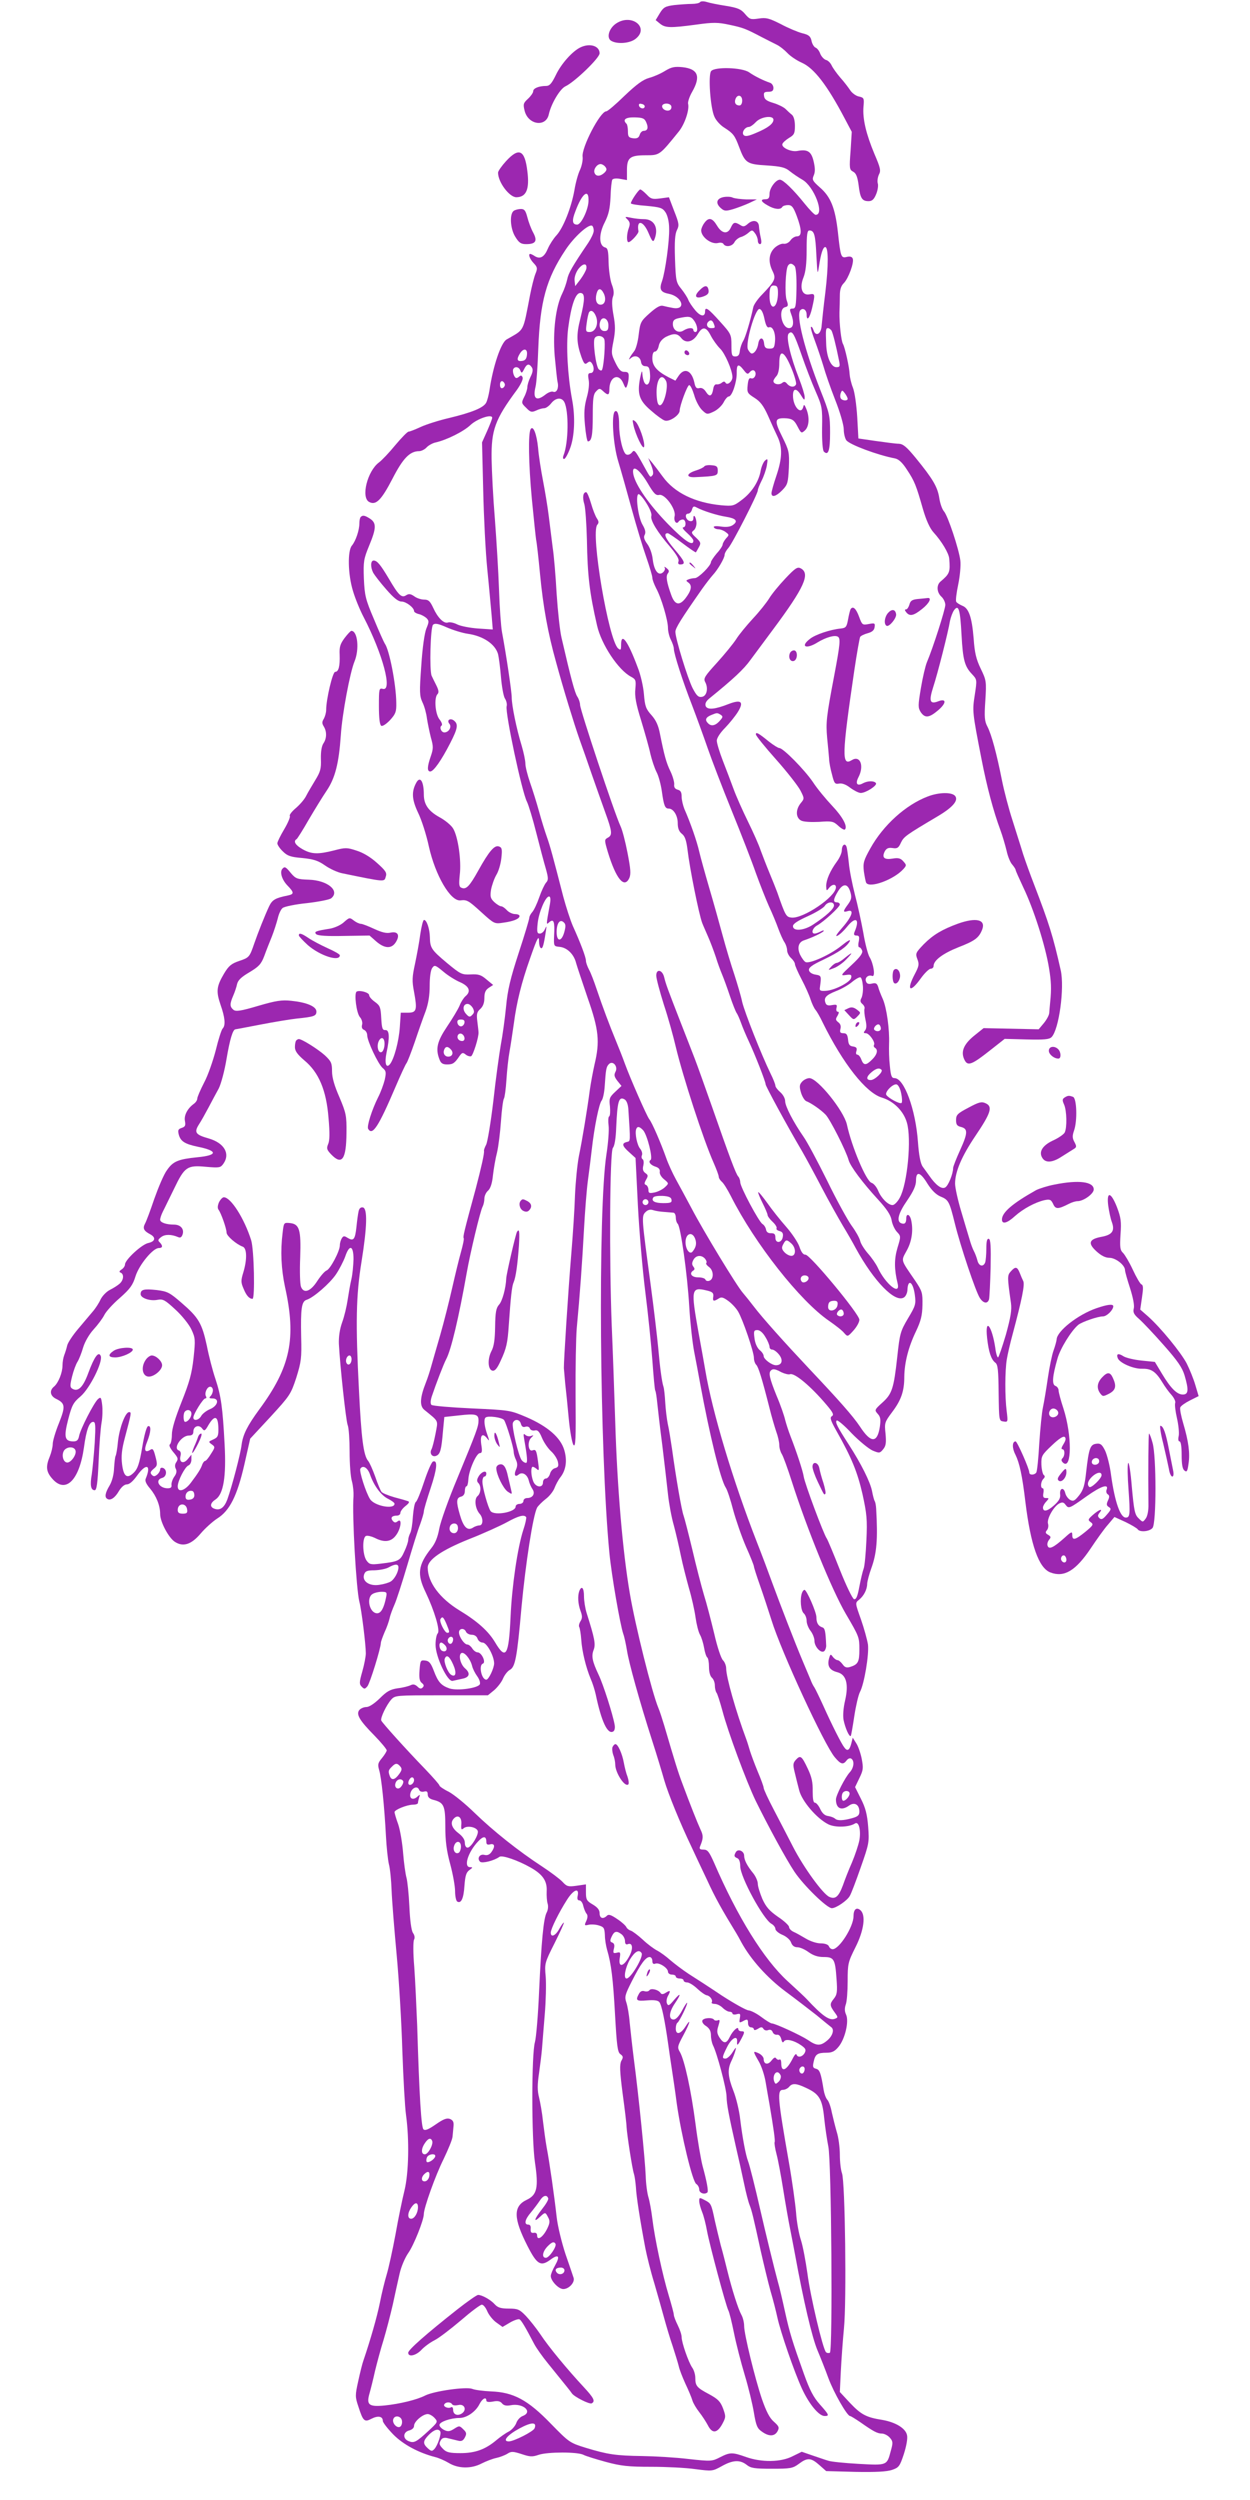 <?xml version="1.0" standalone="no"?>
<!DOCTYPE svg PUBLIC "-//W3C//DTD SVG 20010904//EN"
 "http://www.w3.org/TR/2001/REC-SVG-20010904/DTD/svg10.dtd">
<svg version="1.0" xmlns="http://www.w3.org/2000/svg"
 width="640pt" height="1280pt" viewBox="0 0 640 1280"
 preserveAspectRatio="xMidYMid meet">
<g transform="translate(0,1280) scale(0.1,-0.1)"
fill="#9c27b0" stroke="none">
<path d="M3584 12789 c-3 -5 -22 -9 -42 -9 -20 0 -61 -3 -90 -6 -46 -6 -55
-11 -74 -42 l-21 -35 22 -18 c27 -22 52 -23 186 -5 86 12 110 12 170 -1 70
-15 81 -19 165 -63 25 -13 59 -30 75 -38 17 -8 42 -28 57 -44 15 -16 48 -38
73 -49 63 -28 130 -115 219 -284 l37 -70 -6 -97 c-7 -90 -6 -97 13 -107 15 -8
22 -25 28 -68 8 -67 17 -83 51 -83 18 0 28 9 39 36 8 19 12 45 8 56 -3 11 0
31 6 44 11 20 8 34 -23 106 -42 101 -61 178 -56 241 4 44 3 47 -24 53 -15 3
-35 18 -44 32 -10 15 -32 44 -51 65 -18 21 -38 49 -44 62 -6 13 -19 26 -29 28
-10 3 -23 17 -29 31 -5 15 -16 29 -24 32 -8 3 -18 19 -21 35 -5 23 -14 31 -48
39 -23 6 -73 27 -110 47 -60 30 -74 34 -113 28 -41 -6 -46 -4 -69 23 -21 25
-37 32 -98 42 -39 6 -84 15 -99 20 -17 5 -30 4 -34 -1z"/>
<path d="M3155 12680 c-38 -25 -52 -76 -24 -90 31 -17 94 -12 123 11 73 57
-19 132 -99 79z"/>
<path d="M2971 12557 c-41 -20 -98 -84 -125 -141 -21 -43 -32 -56 -49 -56 -38
0 -67 -12 -67 -27 0 -8 -12 -25 -27 -39 -24 -22 -25 -28 -17 -61 18 -73 110
-86 124 -18 12 54 57 130 85 143 47 22 175 145 175 169 0 38 -50 54 -99 30z"/>
<path d="M3405 12437 c-22 -14 -59 -30 -82 -36 -31 -9 -63 -32 -125 -91 -45
-44 -87 -80 -94 -80 -31 0 -128 -187 -121 -233 2 -16 -4 -46 -13 -66 -10 -20
-23 -67 -29 -105 -16 -89 -57 -193 -92 -231 -15 -16 -35 -47 -44 -68 -18 -43
-39 -55 -66 -39 -10 7 -21 12 -24 12 -12 0 -3 -26 17 -47 20 -21 21 -27 9 -56
-7 -18 -19 -66 -27 -107 -38 -196 -27 -174 -120 -228 -29 -16 -70 -137 -88
-261 -4 -24 -11 -52 -17 -63 -14 -26 -73 -50 -189 -78 -52 -12 -118 -33 -146
-46 -28 -13 -56 -24 -62 -24 -6 0 -36 -31 -68 -69 -31 -38 -69 -78 -84 -89
-59 -44 -93 -179 -50 -202 35 -19 63 10 120 120 53 103 88 140 136 140 11 0
29 9 38 19 10 11 32 23 48 26 56 13 143 56 178 90 35 32 110 57 110 36 0 -6
-12 -36 -26 -68 l-26 -58 6 -245 c3 -135 12 -317 21 -405 9 -88 18 -193 22
-234 l6 -74 -75 5 c-41 3 -89 12 -107 21 -17 9 -39 13 -47 10 -21 -8 -53 24
-76 75 -16 34 -24 42 -46 42 -15 0 -38 7 -51 17 -19 13 -28 14 -42 5 -23 -15
-39 1 -88 85 -43 72 -60 93 -78 93 -16 0 -17 -34 -2 -63 7 -12 36 -50 66 -84
39 -45 62 -63 79 -63 23 0 64 -31 64 -49 0 -5 11 -12 24 -15 14 -3 31 -13 40
-21 13 -14 13 -19 -1 -53 -9 -22 -20 -96 -26 -189 -10 -138 -9 -156 6 -189 10
-20 20 -57 23 -83 4 -25 13 -69 20 -97 13 -45 13 -57 0 -95 -19 -54 -20 -79
-3 -79 17 0 57 57 102 145 39 76 42 97 20 115 -19 16 -40 3 -24 -16 13 -16 -3
-44 -26 -44 -16 0 -27 27 -14 35 5 4 1 17 -11 32 -22 28 -28 111 -10 129 8 8
6 21 -6 45 -10 19 -20 41 -24 49 -12 28 -6 248 7 261 9 9 25 7 70 -13 32 -14
80 -29 108 -33 78 -11 140 -52 155 -104 4 -16 11 -69 15 -118 4 -48 13 -98 20
-109 8 -12 12 -30 9 -40 -8 -34 78 -439 104 -489 8 -16 30 -88 48 -160 18 -71
40 -154 49 -184 13 -47 13 -57 1 -70 -8 -9 -24 -43 -35 -75 -11 -32 -27 -66
-36 -76 -8 -9 -15 -22 -15 -29 0 -7 -24 -88 -54 -179 -43 -132 -57 -190 -65
-277 -6 -61 -18 -148 -27 -195 -8 -47 -26 -175 -38 -286 -13 -110 -30 -212
-37 -225 -7 -13 -12 -27 -11 -31 3 -11 -14 -86 -42 -193 -61 -224 -66 -247
-62 -254 3 -4 -4 -36 -14 -72 -10 -35 -30 -118 -45 -184 -15 -66 -42 -174 -61
-240 -19 -66 -40 -138 -46 -160 -6 -22 -18 -60 -28 -85 -30 -76 -32 -118 -8
-138 77 -63 71 -51 58 -122 -7 -36 -16 -72 -21 -81 -11 -21 4 -41 24 -33 21 8
27 30 35 126 l7 73 74 8 c87 10 101 6 101 -26 0 -31 -10 -57 -109 -297 -45
-107 -86 -223 -92 -257 -8 -43 -20 -74 -41 -100 -68 -86 -74 -133 -28 -227 44
-93 75 -195 61 -209 -6 -6 -11 -32 -11 -58 0 -62 62 -193 88 -185 9 2 32 7 50
11 36 7 42 28 13 53 -24 21 -35 68 -19 78 14 9 46 -29 55 -65 3 -14 15 -38 26
-53 11 -15 17 -33 14 -41 -8 -20 -113 -35 -155 -22 -43 15 -59 32 -81 91 -15
39 -24 50 -44 52 -24 3 -25 0 -29 -50 -3 -39 0 -56 12 -65 11 -9 12 -15 4 -23
-8 -8 -15 -7 -27 5 -12 11 -22 13 -34 7 -10 -5 -40 -13 -67 -16 -39 -6 -56
-16 -92 -52 -28 -27 -54 -44 -68 -44 -13 0 -29 -7 -36 -15 -18 -22 0 -53 78
-132 34 -35 62 -69 62 -75 0 -5 -11 -23 -24 -39 -21 -25 -23 -33 -15 -61 12
-38 27 -186 35 -338 3 -58 10 -122 15 -144 6 -21 12 -81 14 -135 2 -53 14
-202 26 -331 12 -129 25 -350 29 -490 5 -140 13 -289 19 -330 17 -125 14 -294
-8 -385 -11 -44 -32 -145 -46 -225 -15 -80 -35 -172 -45 -205 -10 -33 -26 -98
-35 -145 -15 -74 -49 -192 -84 -295 -6 -16 -18 -65 -27 -107 -16 -72 -16 -80
1 -130 24 -75 31 -81 67 -62 33 17 58 13 58 -11 0 -8 24 -39 53 -69 51 -52
130 -94 214 -116 18 -4 50 -18 70 -30 49 -30 116 -31 169 -3 22 11 55 24 74
28 19 4 45 14 58 22 20 13 29 12 73 -2 42 -14 54 -15 86 -4 46 16 202 16 231
0 11 -6 63 -22 114 -36 78 -21 115 -25 232 -25 76 0 178 -5 226 -12 86 -11 88
-11 135 15 57 32 93 34 128 7 21 -17 40 -20 129 -20 95 0 107 2 138 25 44 33
62 32 105 -6 l35 -31 149 -4 c106 -2 161 1 188 10 35 12 40 18 61 82 13 41 20
80 16 96 -7 35 -58 66 -126 78 -83 13 -109 27 -166 87 l-52 56 5 106 c3 58 10
157 16 219 14 138 6 753 -10 795 -6 16 -11 58 -11 95 0 37 -7 90 -16 117 -8
28 -19 72 -25 99 -5 27 -15 57 -23 65 -8 9 -16 32 -19 51 -14 87 -20 103 -39
108 -16 4 -18 10 -12 36 8 38 19 46 66 46 28 0 42 7 61 30 33 39 55 130 39
165 -8 17 -8 33 -2 51 6 14 10 68 10 120 0 90 2 98 40 174 44 87 54 166 25
190 -20 17 -35 4 -35 -31 0 -54 -73 -169 -107 -169 -8 0 -16 7 -19 15 -4 9
-20 15 -43 15 -20 0 -53 11 -76 25 -22 13 -50 29 -62 34 -13 6 -23 17 -23 25
0 7 -25 31 -57 52 -44 31 -61 50 -80 92 -12 29 -23 63 -23 77 0 13 -10 36 -22
52 -33 40 -48 70 -48 92 0 23 -30 37 -42 19 -11 -19 -10 -25 7 -32 9 -3 15
-19 15 -41 0 -55 118 -272 160 -295 11 -6 20 -18 20 -26 0 -8 16 -22 35 -30
20 -8 40 -25 45 -39 6 -17 17 -25 33 -25 13 0 38 -11 57 -25 24 -17 47 -25 77
-25 53 0 59 -10 66 -112 5 -67 3 -81 -15 -103 -21 -26 -20 -34 8 -72 15 -21
15 -23 -1 -29 -28 -11 -63 13 -145 101 -8 9 -52 50 -98 92 -121 111 -256 328
-376 606 -25 56 -33 67 -54 67 -19 0 -23 4 -17 18 16 39 17 53 2 84 -17 37
-53 128 -92 233 -24 63 -40 116 -94 300 -10 33 -23 74 -30 90 -33 79 -119 425
-146 585 -37 215 -65 546 -75 880 -5 157 -13 380 -18 495 -13 340 -10 888 6
908 9 10 15 50 17 104 6 135 13 161 43 144 10 -6 17 -24 19 -48 11 -174 12
-165 -8 -170 -27 -7 -24 -20 13 -53 l32 -29 12 -243 c7 -134 24 -333 38 -443
14 -110 30 -267 36 -349 6 -81 12 -152 15 -156 3 -5 7 -32 10 -62 3 -29 14
-127 26 -218 11 -91 24 -203 29 -250 5 -47 18 -119 30 -160 11 -41 27 -111 36
-155 9 -44 28 -118 41 -165 14 -47 29 -114 34 -150 5 -36 15 -76 23 -90 8 -14
17 -44 21 -67 4 -24 11 -45 16 -49 5 -3 9 -25 9 -48 0 -27 6 -48 15 -56 8 -7
15 -24 15 -39 0 -15 4 -31 8 -37 5 -5 18 -47 31 -94 28 -107 122 -360 170
-460 63 -128 156 -300 199 -364 47 -70 166 -186 191 -186 22 0 80 40 92 63 7
11 32 77 56 146 43 122 44 129 38 209 -5 63 -14 97 -37 142 l-30 60 22 46 c20
41 21 51 12 99 -6 30 -19 67 -29 81 l-17 27 -8 -32 c-9 -33 -20 -39 -35 -18
-14 17 -64 116 -107 212 -20 44 -41 87 -46 95 -6 8 -15 26 -20 40 -6 14 -24
57 -40 95 -43 102 -116 292 -155 398 -18 50 -54 146 -80 212 -122 313 -228
665 -264 880 -5 28 -20 115 -35 195 -39 218 -37 232 41 213 31 -7 37 -13 35
-31 -4 -25 1 -27 27 -11 14 10 24 7 50 -12 18 -13 40 -37 50 -54 24 -40 81
-207 81 -237 0 -13 5 -29 12 -36 11 -11 29 -68 68 -222 10 -41 26 -95 34 -119
9 -24 16 -55 16 -70 0 -15 6 -35 13 -46 7 -11 30 -74 51 -140 78 -244 205
-555 276 -677 69 -118 70 -120 70 -184 0 -64 -7 -76 -48 -89 -18 -5 -27 -2
-38 14 -9 12 -20 21 -26 21 -6 0 -17 8 -24 17 -11 16 -13 15 -20 -11 -9 -37 4
-58 44 -68 45 -12 58 -61 39 -144 -9 -38 -12 -77 -8 -100 8 -40 29 -89 37 -82
2 2 10 48 18 101 8 53 21 109 29 124 22 41 47 191 41 243 -4 25 -20 83 -36
129 -30 84 -30 84 -10 100 25 20 42 53 42 83 1 13 10 48 21 78 28 77 34 148
25 305 -1 17 -4 35 -8 40 -3 6 -9 28 -13 50 -9 47 -56 141 -120 240 -58 90
-70 113 -61 122 4 4 39 -25 77 -66 39 -40 87 -79 107 -88 34 -14 37 -14 54 7
14 17 16 33 12 79 -6 55 -5 59 33 110 47 62 63 108 63 182 1 73 21 152 60 233
25 53 32 81 33 134 1 63 -1 71 -38 126 -76 111 -72 98 -42 154 27 49 34 108
21 160 -8 27 -24 29 -24 4 0 -24 -8 -32 -26 -25 -25 10 -15 51 31 117 32 47
45 76 45 101 0 51 22 45 59 -16 21 -33 43 -55 66 -65 42 -17 46 -26 74 -139
28 -114 107 -350 128 -381 18 -28 40 -31 47 -6 2 9 6 82 8 161 2 109 0 145 -9
148 -9 3 -13 -11 -13 -50 0 -31 -3 -62 -6 -71 -10 -25 -33 -19 -40 12 -4 15
-12 36 -18 47 -6 11 -16 38 -22 60 -7 22 -26 87 -43 144 -17 57 -31 120 -31
141 0 61 34 140 104 244 79 117 90 150 53 167 -21 10 -34 7 -88 -22 -57 -30
-64 -37 -64 -64 0 -23 5 -30 25 -35 36 -9 36 -30 -4 -118 -20 -44 -36 -85 -36
-92 0 -30 -25 -92 -41 -100 -18 -10 -48 12 -81 60 -10 14 -25 35 -34 47 -11
16 -19 57 -24 125 -12 169 -71 328 -120 328 -15 0 -19 11 -24 63 -4 34 -5 85
-4 112 3 74 -12 184 -32 230 -10 22 -21 50 -24 63 -6 17 -12 21 -32 16 -17 -4
-26 -1 -30 11 -8 19 12 36 32 28 17 -6 7 63 -14 97 -8 13 -23 70 -32 125 -10
55 -29 143 -43 195 -13 52 -28 125 -31 162 -4 37 -9 75 -12 83 -8 21 -24 8
-24 -19 0 -13 -11 -38 -25 -57 -35 -48 -55 -94 -55 -126 1 -25 2 -26 14 -10
15 20 36 23 36 4 0 -48 -168 -162 -228 -155 -27 3 -31 10 -72 128 -7 19 -25
64 -40 100 -15 36 -35 88 -45 115 -9 28 -39 95 -66 150 -27 55 -60 129 -73
165 -13 36 -38 101 -55 145 -17 44 -31 90 -31 103 0 13 17 40 43 66 23 24 52
60 65 81 32 52 17 65 -46 41 -71 -28 -110 -32 -119 -11 -4 13 2 25 19 39 122
99 176 149 211 198 23 31 75 101 115 155 160 215 192 286 142 313 -17 9 -28 2
-79 -52 -33 -35 -70 -80 -83 -102 -13 -21 -50 -68 -83 -103 -33 -36 -72 -83
-86 -106 -15 -23 -59 -77 -98 -120 -62 -68 -70 -80 -61 -98 18 -32 9 -74 -17
-77 -18 -3 -27 7 -47 45 -26 52 -88 254 -88 288 0 19 28 64 137 220 20 28 44
59 54 70 27 29 61 88 61 104 0 8 9 24 19 35 21 23 151 277 151 295 0 7 9 29
19 49 11 21 23 56 27 77 6 36 5 39 -9 27 -8 -7 -18 -30 -22 -50 -9 -56 -45
-112 -95 -150 -43 -33 -48 -34 -107 -29 -135 13 -240 64 -300 147 -18 25 -42
56 -53 70 l-21 25 16 -39 c10 -27 12 -43 5 -50 -12 -12 -8 -16 -54 67 -34 61
-39 66 -50 51 -8 -10 -20 -15 -29 -11 -17 6 -37 87 -37 152 0 50 -8 77 -21 69
-20 -12 -10 -170 16 -255 14 -46 45 -156 69 -244 24 -88 58 -200 75 -248 17
-49 31 -96 31 -105 0 -10 9 -33 19 -53 27 -49 61 -165 61 -204 0 -18 7 -46 15
-61 8 -16 15 -36 15 -45 0 -26 45 -166 93 -289 24 -63 60 -162 80 -220 20 -58
75 -202 123 -320 48 -118 104 -262 124 -320 21 -58 51 -134 67 -170 17 -36 38
-87 48 -115 10 -27 24 -59 32 -70 7 -11 13 -29 13 -41 0 -11 9 -29 20 -39 11
-10 20 -24 20 -31 0 -7 15 -42 34 -78 19 -36 40 -83 46 -103 7 -21 18 -45 25
-53 7 -8 24 -37 37 -65 104 -211 222 -361 304 -385 59 -18 110 -68 127 -127
25 -82 3 -315 -36 -385 -11 -21 -28 -38 -37 -38 -23 0 -58 35 -74 74 -8 19
-23 37 -34 40 -27 9 -101 183 -126 299 -16 70 -150 237 -192 237 -11 0 -28 -8
-37 -18 -14 -15 -15 -25 -6 -56 6 -20 18 -40 27 -44 24 -9 74 -43 99 -69 22
-22 104 -183 118 -233 9 -32 71 -115 150 -201 45 -49 65 -79 70 -106 3 -21 16
-48 27 -60 21 -22 21 -23 3 -82 -17 -58 -17 -109 1 -183 15 -65 -63 -2 -102
82 -9 19 -32 52 -50 72 -18 21 -37 50 -40 65 -4 16 -24 51 -44 78 -20 28 -77
131 -125 230 -49 99 -103 200 -121 225 -52 75 -94 156 -94 182 0 14 -11 34
-25 46 -14 12 -25 27 -25 33 0 7 -11 35 -25 63 -48 99 -132 312 -145 366 -6
30 -25 93 -40 140 -16 47 -43 137 -60 200 -17 63 -48 174 -69 245 -21 72 -44
155 -51 185 -12 53 -45 148 -76 218 -7 18 -14 46 -14 63 0 23 -5 32 -21 36
-13 4 -19 12 -17 27 1 11 -7 41 -19 66 -22 45 -32 83 -54 193 -8 42 -20 69
-43 95 -29 32 -34 46 -39 107 -3 39 -17 101 -32 138 -51 137 -85 182 -85 116
0 -27 -2 -30 -15 -19 -49 41 -142 591 -107 633 9 10 8 18 -2 33 -7 10 -21 45
-30 77 -9 31 -20 57 -25 57 -16 0 -20 -28 -9 -62 5 -18 11 -100 13 -183 3
-180 13 -269 52 -438 22 -97 109 -228 174 -262 24 -13 26 -18 22 -62 -4 -37 3
-77 30 -163 19 -63 41 -140 47 -170 7 -30 21 -72 31 -92 11 -20 23 -66 28
-102 10 -72 16 -86 35 -86 24 0 46 -36 46 -74 0 -26 6 -43 21 -55 16 -12 23
-34 29 -81 11 -95 58 -329 75 -375 4 -11 18 -42 30 -70 12 -27 30 -75 40 -105
9 -30 24 -70 32 -89 8 -19 26 -68 40 -110 14 -42 30 -81 34 -87 5 -6 15 -29
23 -51 8 -23 26 -65 40 -95 31 -66 86 -206 86 -220 0 -9 107 -207 187 -343 19
-33 64 -116 100 -185 36 -69 85 -156 108 -195 23 -38 53 -90 66 -115 94 -172
202 -282 247 -253 9 5 17 22 18 37 2 61 29 44 38 -24 6 -47 4 -55 -35 -120
-39 -66 -42 -77 -55 -197 -18 -164 -27 -190 -77 -235 -40 -36 -40 -38 -23 -57
14 -15 16 -29 11 -65 -13 -86 -46 -86 -102 0 -36 54 -107 134 -258 294 -127
135 -241 262 -285 320 -19 25 -44 56 -56 70 -30 33 -203 318 -263 433 -27 51
-63 117 -80 148 -17 31 -40 81 -50 110 -27 76 -72 181 -87 199 -13 17 -97 208
-125 285 -10 28 -30 79 -45 115 -33 80 -68 173 -99 265 -13 39 -30 84 -39 100
-9 17 -16 37 -16 46 0 18 -28 92 -67 178 -13 30 -35 98 -49 150 -54 210 -67
258 -84 306 -10 28 -28 86 -40 130 -12 44 -33 111 -46 148 -13 38 -24 81 -24
97 0 16 -9 58 -19 92 -27 88 -51 207 -51 247 0 30 -28 218 -50 336 -5 28 -12
124 -15 215 -3 91 -13 253 -21 360 -9 107 -16 247 -17 310 -2 148 17 202 129
353 20 28 33 55 30 64 -5 12 -9 13 -20 3 -12 -9 -17 -7 -24 7 -5 10 -7 24 -5
31 7 18 30 15 37 -5 6 -15 9 -14 19 6 14 29 26 31 40 10 7 -11 5 -25 -7 -49
-9 -18 -16 -42 -16 -52 0 -10 -7 -33 -16 -50 -15 -30 -15 -32 10 -56 22 -23
28 -24 51 -14 14 7 33 12 42 12 8 0 24 11 35 25 23 29 53 32 67 7 24 -46 22
-210 -4 -274 -4 -10 -3 -18 3 -18 6 0 20 25 31 55 23 61 27 162 10 250 -23
123 -31 277 -20 364 15 116 37 181 62 181 25 0 25 -31 0 -133 -21 -82 -19
-124 6 -195 13 -35 18 -40 30 -30 11 9 16 9 24 -3 14 -22 10 -49 -7 -49 -13 0
-15 -7 -10 -35 4 -21 0 -56 -10 -91 -12 -44 -15 -76 -9 -140 4 -46 11 -84 15
-84 19 0 25 30 25 132 0 88 3 110 17 124 16 17 19 17 36 1 25 -23 32 -21 32 9
0 65 48 87 71 32 11 -27 14 -29 20 -12 4 10 8 31 8 45 1 20 -4 25 -21 25 -18
-1 -29 10 -47 47 -22 45 -22 50 -10 111 10 52 10 79 0 133 -8 44 -9 77 -3 93
7 17 5 37 -6 65 -8 22 -15 72 -16 112 -1 58 -4 73 -18 76 -32 9 -33 68 -2 128
21 42 27 71 30 131 1 43 6 83 9 88 4 6 21 8 41 4 l34 -6 0 50 c0 65 15 77 97
77 71 0 70 0 168 121 31 38 56 113 48 143 -2 9 7 37 21 61 45 79 30 117 -49
126 -41 4 -57 1 -90 -19z m-104 -182 c-1 -15 -24 -12 -29 3 -3 9 2 13 12 10
10 -1 17 -7 17 -13z m135 4 c3 -6 2 -15 -3 -20 -13 -13 -43 -1 -43 17 0 16 36
19 46 3z m-127 -86 c12 -27 7 -43 -14 -43 -7 0 -17 -9 -20 -21 -5 -15 -14 -19
-33 -17 -23 3 -27 8 -27 35 0 17 -3 35 -7 39 -22 21 -6 34 41 33 42 -1 51 -5
60 -26z m-210 -227 c9 -11 8 -18 -4 -30 -21 -20 -44 -21 -51 -1 -7 17 12 45
31 45 7 0 18 -6 24 -14z m-86 -179 c-3 -45 -38 -117 -58 -117 -25 0 -28 20 -9
68 35 95 71 120 67 49z m27 -148 c0 -12 -13 -39 -28 -62 -82 -121 -102 -156
-108 -188 -4 -18 -15 -51 -25 -71 -34 -68 -49 -194 -39 -320 6 -62 12 -123 15
-135 7 -30 -5 -55 -22 -49 -8 4 -26 -3 -40 -14 -47 -37 -66 -22 -51 40 5 19
11 107 14 195 9 241 41 358 139 505 44 67 119 135 137 124 4 -3 8 -14 8 -25z
m-38 -195 c-2 -10 -16 -35 -30 -54 l-27 -35 -3 28 c-2 16 5 39 18 58 24 32 47
34 42 3z m90 -128 c13 -29 5 -56 -17 -56 -20 0 -29 23 -21 55 8 32 23 32 38 1z
m-39 -120 c12 -37 -5 -76 -34 -76 -20 0 -21 4 -15 46 3 25 9 50 12 55 10 16
27 4 37 -25z m62 -41 c0 -23 -4 -30 -20 -30 -21 0 -31 25 -21 51 11 28 41 12
41 -21z m-21 -72 c6 -16 -1 -123 -10 -152 -3 -10 -7 -11 -18 -2 -15 13 -32
143 -21 160 10 17 42 13 49 -6z m-396 -80 c-2 -20 -9 -29 -25 -31 -26 -4 -29
9 -11 38 19 30 40 25 36 -7z m-113 -153 c0 -7 -6 -15 -12 -17 -8 -3 -13 4 -13
17 0 13 5 20 13 18 6 -3 12 -11 12 -18z m730 -502 c32 -55 43 -66 60 -62 29 7
88 -74 79 -109 -6 -25 10 -45 21 -27 3 5 13 10 21 10 17 0 19 -40 2 -40 -7 -1
2 -13 20 -29 17 -15 32 -33 32 -39 0 -32 -44 -3 -130 85 -98 101 -165 198
-177 253 -11 55 27 33 72 -42z m-5 -105 c17 -27 28 -54 25 -64 -7 -22 31 -84
97 -160 31 -37 46 -62 42 -73 -4 -10 -1 -16 8 -16 31 0 25 15 -28 77 -48 57
-59 83 -35 83 4 0 38 -23 75 -51 37 -28 68 -49 69 -47 1 1 8 13 15 26 12 21
10 26 -14 49 -24 22 -26 27 -13 37 9 6 15 23 15 38 -1 29 -16 52 -16 24 0 -11
-6 -16 -17 -14 -22 4 -30 38 -10 38 8 0 17 9 20 21 5 17 9 19 25 10 32 -17
104 -40 150 -47 50 -8 62 -22 36 -41 -13 -10 -33 -13 -62 -9 -27 4 -41 2 -37
-4 3 -6 14 -10 24 -10 9 0 26 -6 36 -14 19 -14 19 -15 2 -33 -9 -11 -17 -25
-17 -31 0 -6 -13 -27 -30 -45 -16 -19 -30 -40 -30 -45 0 -18 -64 -82 -82 -82
-9 0 -24 -3 -32 -6 -15 -6 -15 -7 0 -18 19 -15 13 -41 -17 -80 -31 -39 -54
-33 -72 17 -24 66 -29 98 -17 112 7 9 6 16 -7 26 -9 8 -14 9 -10 3 4 -7 0 -17
-9 -25 -23 -19 -45 9 -52 67 -3 29 -15 62 -28 79 -16 22 -20 35 -13 47 6 12 3
27 -11 51 -23 38 -38 157 -20 157 6 0 24 -21 40 -47z m379 -1082 c12 -8 13
-12 1 -26 -24 -30 -47 -36 -64 -19 -19 18 -13 32 18 44 27 11 28 11 45 1z
m665 -909 c8 -27 5 -38 -12 -62 -27 -36 -27 -43 -2 -35 35 11 23 -27 -27 -84
-29 -33 -39 -49 -25 -42 12 6 34 27 49 46 45 56 67 40 38 -27 -5 -13 -2 -18
10 -18 14 0 16 -6 12 -30 -4 -16 -3 -30 2 -30 5 0 12 -8 15 -17 5 -12 -10 -33
-53 -73 -58 -54 -59 -56 -30 -52 26 4 30 1 27 -14 -4 -23 -86 -65 -130 -67
-28 -2 -33 1 -30 18 8 58 8 60 -23 65 -18 3 -31 12 -33 22 -3 13 15 27 71 53
83 40 122 67 138 96 6 12 -12 2 -44 -24 -54 -44 -159 -92 -182 -83 -6 2 -19
19 -28 37 -17 36 -9 66 21 75 39 13 93 38 99 47 3 5 -4 4 -15 -2 -11 -6 -25
-11 -31 -11 -20 0 -11 29 13 42 34 19 116 94 116 107 0 6 -7 11 -15 11 -21 0
-19 16 6 57 26 42 50 40 63 -5z m-1538 -59 c-21 -116 -20 -109 -3 -94 22 18
28 3 24 -69 -2 -55 -2 -55 29 -58 38 -4 73 -38 84 -84 5 -18 32 -98 59 -178
57 -162 63 -223 35 -340 -8 -36 -19 -94 -24 -130 -13 -99 -39 -257 -56 -339
-8 -41 -17 -131 -20 -200 -2 -69 -11 -205 -19 -301 -16 -193 -39 -553 -38
-585 1 -11 4 -47 7 -80 4 -33 12 -113 18 -178 6 -64 17 -125 24 -135 11 -14
13 27 11 248 -1 146 2 303 6 350 16 169 28 338 37 505 5 94 14 206 20 250 6
44 15 116 20 160 13 115 37 235 51 251 6 8 13 40 15 71 6 90 8 101 22 115 20
20 48 -13 33 -40 -8 -16 -6 -25 10 -46 l21 -26 -32 -30 c-30 -28 -32 -35 -27
-75 2 -25 1 -48 -4 -51 -5 -2 -6 -24 -3 -47 3 -23 -2 -89 -11 -147 -44 -286
-35 -1522 15 -2040 11 -116 55 -368 71 -415 6 -16 14 -55 19 -85 9 -60 64
-260 130 -465 23 -71 50 -161 61 -200 20 -69 82 -221 139 -340 15 -33 51 -109
80 -170 42 -92 77 -154 151 -275 5 -8 16 -28 25 -45 49 -89 132 -181 224 -250
53 -39 125 -95 161 -123 35 -29 69 -57 76 -62 16 -13 5 -47 -25 -70 -32 -26
-52 -25 -95 5 -38 25 -168 85 -185 85 -6 0 -30 15 -54 33 -24 18 -53 33 -66
34 -12 1 -73 35 -135 75 -61 41 -138 91 -170 111 -32 21 -74 53 -95 71 -20 18
-50 40 -67 49 -16 8 -50 33 -74 56 -24 22 -52 43 -61 46 -10 3 -20 11 -23 18
-3 7 -23 26 -46 41 -32 22 -45 26 -53 18 -20 -20 -38 -14 -38 12 0 17 -10 30
-35 45 -31 18 -35 25 -35 62 l0 41 -48 -7 c-43 -6 -50 -4 -72 20 -14 15 -61
50 -105 79 -121 79 -249 181 -345 274 -47 46 -106 94 -132 108 -27 13 -48 28
-48 32 0 5 -33 42 -72 83 -98 101 -222 239 -226 250 -5 14 27 80 51 107 20 22
24 22 258 22 l237 0 33 27 c17 15 38 42 45 60 8 18 23 37 34 43 28 15 37 60
60 320 21 225 59 471 80 511 6 10 26 30 44 44 19 14 39 40 45 56 6 16 19 41
30 55 29 37 36 86 20 140 -19 64 -85 121 -193 168 -85 36 -86 36 -281 45 -108
5 -201 13 -206 18 -6 6 -5 23 2 44 21 63 60 164 73 189 26 48 65 214 106 445
17 97 69 316 81 337 5 10 9 28 9 41 0 13 8 32 19 41 12 11 21 37 25 79 4 34
13 87 21 117 7 30 16 102 20 160 4 58 11 110 15 115 4 6 10 49 13 97 3 48 10
113 16 145 6 32 15 96 22 143 14 108 39 209 83 333 38 109 46 123 46 84 0 -14
4 -28 9 -31 9 -6 15 14 26 87 4 27 4 29 -5 10 -5 -13 -17 -23 -26 -23 -14 0
-16 8 -11 54 6 56 40 136 58 136 7 0 9 -13 5 -37z m1454 -9 c0 -17 -39 -53
-104 -96 -48 -33 -106 -38 -106 -10 0 12 23 27 76 51 42 19 81 43 87 53 14 22
47 24 47 2z m-1381 -137 c-14 -50 -39 -50 -39 1 0 45 17 69 37 49 10 -9 10
-21 2 -50z m1529 -275 c2 -23 -2 -50 -7 -61 -8 -14 -7 -22 5 -32 8 -7 13 -18
10 -24 -2 -7 0 -32 5 -55 7 -30 6 -46 -2 -56 -9 -11 -8 -14 4 -14 17 0 50 -46
42 -60 -3 -5 -1 -11 5 -15 17 -10 11 -35 -15 -60 -31 -31 -43 -31 -55 0 -5 14
-14 25 -20 25 -7 0 -9 8 -5 19 4 15 0 20 -17 23 -18 2 -24 10 -26 36 -3 25 -8
32 -24 32 -16 0 -19 5 -15 22 4 14 0 26 -11 34 -14 11 -15 16 -4 33 8 15 9 21
1 21 -6 0 -9 9 -6 20 4 16 1 18 -23 14 -19 -4 -29 -1 -33 10 -11 27 2 41 52
61 27 10 64 31 82 46 19 16 39 27 44 25 6 -1 11 -21 13 -44z m92 -218 c0 -14
-21 -19 -33 -7 -9 9 13 34 24 27 5 -3 9 -12 9 -20z m3 -211 c11 -10 -34 -53
-55 -53 -25 0 -23 18 5 41 23 19 39 23 50 12z m101 -121 c5 -23 6 -45 2 -49
-7 -8 -67 24 -78 41 -9 14 32 57 52 54 9 -2 19 -21 24 -46z m-1321 -189 c21
-24 51 -144 38 -152 -14 -9 0 -27 27 -35 15 -5 22 -14 20 -26 -2 -10 8 -27 22
-38 25 -21 25 -21 5 -40 -11 -11 -35 -23 -52 -27 -29 -6 -33 -4 -33 13 0 11
-6 22 -12 25 -10 3 -10 9 0 27 11 19 11 24 -4 34 -12 9 -15 20 -10 39 3 14 2
28 -4 32 -5 3 -7 12 -3 21 3 8 -1 22 -9 32 -16 18 -28 78 -21 100 6 17 17 15
36 -5z m145 -355 c3 -15 -4 -18 -42 -18 -44 0 -63 11 -51 29 3 6 24 9 48 8 31
-2 43 -7 45 -19z m-118 -13 c0 -8 -7 -15 -15 -15 -8 0 -15 7 -15 15 0 8 7 15
15 15 8 0 15 -7 15 -15z m80 -50 c19 -2 41 -3 48 -4 6 0 12 -11 12 -24 0 -13
4 -27 10 -33 15 -15 49 -255 59 -424 5 -85 17 -189 25 -230 8 -41 22 -115 31
-165 48 -261 104 -491 131 -532 8 -12 25 -64 38 -115 14 -51 43 -135 65 -186
23 -51 41 -97 41 -102 0 -5 14 -49 31 -97 17 -48 43 -128 59 -178 50 -162 271
-640 324 -702 31 -37 43 -40 61 -16 7 9 17 13 23 9 18 -11 14 -47 -7 -70 -24
-26 -71 -118 -71 -139 0 -47 28 -60 68 -31 28 19 52 4 52 -32 0 -18 -8 -25
-37 -33 -47 -13 -76 -14 -88 -2 -6 5 -21 11 -35 13 -17 2 -30 14 -40 35 -8 18
-21 33 -27 33 -9 0 -12 19 -12 59 1 45 -5 73 -25 115 -31 66 -38 71 -61 46
-15 -17 -16 -25 -6 -65 6 -25 16 -66 23 -92 14 -55 89 -143 148 -173 35 -18
107 -16 138 4 19 12 31 -35 22 -86 -5 -25 -22 -76 -38 -114 -17 -38 -37 -90
-46 -116 -22 -59 -39 -74 -70 -60 -33 15 -131 150 -185 255 -26 51 -71 137
-99 191 -29 55 -52 105 -52 112 0 7 -14 45 -31 85 -17 41 -34 88 -39 104 -5
17 -13 44 -19 60 -53 142 -103 318 -103 363 0 13 -7 32 -16 41 -10 9 -30 70
-45 136 -16 66 -39 156 -53 200 -13 44 -40 148 -59 230 -20 83 -40 161 -45
175 -10 26 -39 194 -59 340 -7 47 -16 105 -22 130 -5 25 -11 74 -13 110 -2 36
-6 72 -9 80 -8 24 -18 97 -27 200 -5 52 -22 199 -39 325 -46 341 -47 348 -26
369 12 12 25 15 39 10 12 -4 37 -8 56 -9z m159 -137 c9 -24 5 -44 -13 -66 -14
-18 -36 11 -36 48 0 45 34 57 49 18z m51 -103 c7 -9 10 -18 6 -22 -3 -3 3 -12
14 -20 24 -17 26 -61 3 -70 -9 -4 -19 -1 -21 5 -2 7 -19 12 -38 12 -34 0 -47
21 -24 35 8 5 7 11 0 20 -8 10 -8 19 0 34 13 25 42 27 60 6z m309 -401 c12
-19 21 -42 21 -50 0 -8 6 -14 14 -14 8 0 24 -12 35 -26 22 -28 15 -54 -16 -54
-22 0 -63 31 -63 47 0 8 -9 22 -21 31 -12 11 -23 34 -26 60 -5 37 -3 42 15 42
12 0 28 -13 41 -36z m82 -180 c17 -8 37 -13 44 -10 23 8 106 -61 187 -157 33
-39 39 -51 27 -58 -11 -7 -7 -21 24 -76 78 -138 107 -210 133 -323 22 -101 25
-130 20 -236 -3 -67 -9 -132 -14 -145 -5 -13 -15 -55 -22 -92 -9 -49 -16 -67
-27 -65 -8 2 -40 68 -73 151 -32 81 -62 153 -67 160 -16 22 -113 282 -118 317
-4 28 -37 128 -67 205 -11 28 -23 66 -28 85 -4 19 -23 75 -44 124 -36 89 -42
117 -29 129 10 10 21 9 54 -9z m-1420 -245 c12 -18 49 -141 49 -162 0 -9 5
-28 12 -42 8 -18 8 -31 0 -49 -12 -27 -5 -41 13 -26 19 16 44 1 52 -29 3 -14
12 -35 19 -45 16 -23 2 -46 -27 -46 -11 0 -19 -7 -19 -15 0 -8 -9 -15 -20 -15
-11 0 -20 -6 -20 -14 0 -28 -108 -48 -128 -23 -13 17 -42 120 -42 151 0 14 5
26 10 26 6 0 10 7 10 15 0 20 -28 8 -41 -17 -8 -14 -8 -23 0 -31 16 -16 13
-53 -4 -67 -18 -15 -12 -65 11 -91 19 -21 18 -59 -1 -59 -8 0 -24 -5 -34 -12
-28 -17 -48 3 -66 65 -20 68 -19 88 5 94 13 3 20 14 20 29 0 13 4 24 8 24 5 0
9 16 10 35 2 46 41 135 59 135 11 0 13 9 7 45 -7 49 7 61 32 28 10 -14 10 -9
-1 22 -15 42 -19 78 -9 87 11 11 86 1 95 -13z m86 -19 c4 -14 11 -19 23 -15
10 3 20 0 23 -9 3 -8 14 -12 25 -10 14 4 23 -4 37 -38 10 -24 31 -54 46 -68
16 -14 31 -38 35 -53 5 -23 3 -29 -14 -34 -11 -2 -23 -16 -26 -29 -4 -13 -13
-24 -21 -24 -8 0 -15 -9 -15 -20 0 -30 -38 -26 -50 6 -12 31 -13 74 -2 74 4 0
14 -6 21 -12 11 -11 12 -4 6 37 -8 59 -11 66 -29 59 -21 -8 -27 44 -7 64 15
15 15 15 0 10 -9 -4 -22 -1 -29 5 -10 10 -11 5 -6 -23 16 -90 18 -120 9 -120
-6 0 -16 6 -22 14 -16 20 -52 172 -45 191 9 22 35 19 41 -5z m27 -478 c2 -4
-4 -34 -15 -66 -29 -90 -58 -285 -65 -446 -9 -197 -24 -222 -79 -129 -34 57
-89 107 -183 164 -101 62 -162 144 -162 219 0 40 71 89 210 145 74 29 162 69
195 87 60 33 89 41 99 26z m-351 -44 c6 -19 -3 -38 -18 -38 -18 0 -28 17 -21
35 7 18 33 20 39 3z m-57 -503 c17 -41 17 -45 4 -45 -13 0 -42 58 -35 70 10
16 15 12 31 -25z m100 -40 c4 -8 17 -15 29 -15 15 0 26 -8 30 -20 4 -11 15
-20 26 -20 21 0 58 -67 59 -106 0 -25 -28 -84 -40 -84 -25 0 -40 75 -18 82 18
6 -6 58 -27 58 -8 0 -20 9 -27 20 -7 11 -18 20 -25 20 -16 0 -43 40 -43 62 0
22 28 24 36 3z m-66 -39 c0 -8 -4 -17 -9 -21 -12 -7 -24 12 -16 25 9 15 25 12
25 -4z m-40 -31 c14 -17 5 -36 -15 -28 -16 6 -21 43 -6 43 5 0 14 -7 21 -15z
m40 -97 c19 -42 14 -68 -10 -53 -17 10 -39 66 -33 82 9 24 24 14 43 -29z
m-270 -523 c9 -11 8 -19 -7 -39 -21 -29 -38 -33 -47 -10 -9 24 -8 31 10 48 19
20 28 20 44 1z m70 -69 c0 -16 -18 -31 -27 -22 -8 8 5 36 17 36 5 0 10 -6 10
-14z m-56 -5 c3 -4 -1 -17 -9 -27 -16 -23 -40 -7 -29 19 7 18 29 23 38 8z m82
-45 c3 -8 13 -12 25 -9 14 4 19 0 19 -15 0 -13 9 -22 28 -27 55 -14 62 -29 62
-137 0 -73 6 -122 25 -192 14 -52 25 -114 25 -139 0 -25 5 -49 11 -53 20 -12
33 16 37 81 4 52 9 68 25 80 18 13 19 15 4 15 -35 0 -11 77 41 132 27 29 42
28 42 -2 0 -13 5 -17 20 -13 24 6 26 -13 5 -41 -9 -12 -21 -17 -35 -13 -24 6
-39 -18 -22 -35 10 -10 72 5 99 25 14 10 95 -18 160 -55 62 -35 85 -69 82
-121 -1 -23 1 -52 5 -64 4 -13 2 -32 -5 -45 -16 -30 -27 -144 -39 -408 -5
-118 -15 -233 -21 -255 -18 -60 -18 -496 0 -617 19 -128 11 -166 -42 -191 -70
-33 -69 -94 4 -237 49 -96 68 -106 118 -69 41 30 50 18 23 -30 -12 -21 -22
-45 -22 -54 0 -25 40 -67 64 -67 29 0 60 34 53 57 -3 10 -22 65 -42 123 -19
58 -40 143 -45 190 -12 107 -36 277 -51 355 -6 33 -14 94 -19 135 -4 41 -14
96 -20 121 -9 35 -9 65 0 125 6 43 13 99 15 124 2 25 8 103 14 174 6 70 8 158
5 196 -6 66 -6 69 45 170 28 56 50 104 48 106 -2 2 -12 -12 -23 -31 -19 -36
-44 -47 -44 -20 0 19 42 104 83 168 33 52 63 64 55 22 -4 -17 -1 -25 8 -25 8
0 17 -12 20 -27 4 -16 11 -34 17 -41 7 -8 6 -21 -1 -37 -11 -23 -10 -25 11
-20 12 3 36 2 52 -3 27 -8 30 -13 32 -50 0 -23 6 -56 11 -74 22 -74 31 -152
41 -333 9 -160 13 -192 27 -202 15 -11 16 -16 5 -35 -9 -19 -8 -52 7 -168 11
-80 20 -156 20 -170 2 -38 29 -215 38 -241 4 -13 8 -44 10 -69 2 -44 20 -162
48 -310 8 -41 28 -122 46 -180 17 -58 39 -137 50 -177 11 -40 30 -105 44 -145
13 -40 27 -86 31 -102 3 -16 19 -57 34 -90 16 -34 32 -72 36 -86 4 -14 20 -41
35 -60 15 -19 35 -50 44 -67 22 -44 47 -42 73 4 20 37 20 40 5 82 -14 36 -26
48 -72 73 -62 33 -70 42 -70 83 0 17 -7 41 -16 53 -19 28 -54 128 -54 156 0
12 -9 39 -20 61 -11 22 -20 46 -20 53 0 8 -12 52 -26 99 -32 105 -72 293 -84
393 -5 41 -14 91 -20 110 -6 19 -13 69 -14 110 -3 80 -36 412 -61 600 -8 63
-17 147 -21 185 -3 39 -11 84 -17 102 -10 29 -7 40 28 109 45 89 71 124 91
124 8 0 14 -9 14 -20 0 -13 5 -18 15 -14 19 8 65 -22 65 -41 0 -8 9 -15 20
-15 11 0 20 -4 20 -10 0 -5 9 -10 20 -10 11 0 20 -4 20 -10 0 -5 8 -10 18 -10
10 0 33 -14 52 -32 19 -18 41 -33 49 -34 17 -3 32 -25 25 -36 -3 -4 4 -8 15
-8 12 0 30 -9 41 -20 11 -11 27 -20 35 -20 8 0 15 -4 15 -9 0 -5 10 -7 21 -4
19 5 21 3 17 -20 -4 -23 -3 -25 13 -17 25 14 29 13 29 -10 0 -11 7 -20 15 -20
8 0 15 -5 15 -10 0 -6 8 -5 20 2 17 11 22 11 29 0 4 -7 15 -10 24 -6 11 4 19
0 23 -10 3 -9 13 -15 22 -14 10 2 18 -7 22 -22 4 -17 8 -21 14 -12 9 15 51 6
88 -20 23 -16 26 -23 18 -39 -12 -21 -36 -26 -42 -8 -2 6 -10 -2 -18 -18 -32
-64 -60 -77 -60 -27 0 14 -4 23 -9 19 -5 -3 -13 0 -17 6 -5 8 -12 4 -24 -11
-18 -24 -40 -20 -40 8 0 9 -11 22 -25 29 -31 14 -31 12 -1 -40 14 -23 30 -71
36 -107 6 -36 15 -87 20 -115 21 -125 30 -187 26 -193 -2 -4 2 -32 10 -62 8
-30 23 -111 34 -180 11 -69 27 -161 36 -205 9 -44 19 -100 24 -125 44 -241 87
-426 116 -495 14 -33 39 -96 55 -140 28 -76 96 -194 111 -195 4 0 28 -15 53
-32 67 -47 87 -58 111 -58 11 0 29 -9 39 -20 17 -19 18 -26 6 -68 -20 -76 -18
-75 -165 -67 -71 4 -141 11 -155 16 -14 4 -51 17 -81 27 l-55 19 -47 -23 c-60
-31 -158 -32 -238 -4 -70 25 -82 25 -133 -1 -41 -21 -45 -22 -162 -9 -66 8
-172 14 -235 15 -137 2 -178 8 -290 42 -84 26 -86 28 -180 124 -117 121 -191
161 -306 165 -39 2 -82 7 -96 13 -31 12 -195 -11 -241 -34 -43 -22 -130 -43
-207 -51 -82 -8 -95 3 -78 62 6 21 19 73 28 114 10 41 29 113 44 160 14 47 35
128 47 180 11 52 27 124 35 159 8 36 28 82 44 105 28 39 80 169 80 200 0 31
59 197 101 281 24 50 45 101 46 115 1 14 4 38 5 54 2 21 -2 30 -18 37 -17 6
-34 -1 -73 -28 -39 -27 -55 -33 -63 -25 -11 11 -21 163 -32 532 -4 96 -10 231
-15 300 -6 68 -6 131 -1 139 5 9 3 23 -6 35 -8 13 -15 64 -18 136 -3 63 -10
130 -15 147 -5 18 -13 74 -17 125 -4 51 -15 117 -25 147 -11 30 -19 58 -19 63
0 12 64 38 95 38 14 0 25 4 25 9 0 5 3 18 6 28 6 15 4 16 -7 6 -19 -19 -39
-16 -39 5 0 33 36 55 46 28z m2204 -19 c0 -14 -20 -37 -32 -37 -10 0 -11 34
-1 43 11 12 33 8 33 -6z m-1988 -156 c-2 -29 0 -32 13 -21 17 14 63 6 71 -14
7 -18 -34 -86 -52 -86 -8 0 -14 10 -14 25 0 16 -11 32 -30 47 -35 26 -46 53
-29 74 21 26 44 12 41 -25z m-2 -115 c0 -14 -5 -28 -11 -32 -17 -10 -32 12
-24 35 9 29 35 27 35 -3z m823 -450 c9 -7 17 -23 17 -34 0 -15 5 -20 15 -16
23 9 28 -21 9 -58 -29 -57 -59 -66 -51 -14 5 30 3 33 -15 28 -18 -4 -20 -2
-15 20 5 18 2 28 -8 32 -12 4 -13 10 -3 31 13 28 25 31 51 11z m102 -96 c11
-18 -55 -130 -77 -130 -17 0 -7 55 17 97 25 41 47 54 60 33z m835 -594 c0 -8
-4 -17 -9 -21 -12 -7 -24 12 -16 25 9 15 25 12 25 -4z m-123 -32 c3 -8 -1 -23
-10 -32 -15 -14 -17 -14 -23 1 -8 21 1 47 16 47 6 0 13 -7 17 -16z m128 -63
c70 -32 85 -57 95 -157 5 -49 15 -114 21 -144 16 -74 23 -1046 8 -1056 -6 -3
-15 -2 -20 3 -16 16 -80 286 -95 403 -9 63 -23 139 -33 170 -10 30 -22 93 -25
140 -4 47 -20 164 -37 260 -58 332 -61 370 -30 370 10 0 24 7 31 15 16 20 36
19 85 -4z m-1912 -273 c6 -19 -21 -68 -38 -68 -20 0 -19 30 1 58 17 25 30 28
37 10z m15 -80 c-5 -15 -35 -34 -43 -27 -3 4 -3 14 1 23 7 18 48 23 42 4z
m-30 -100 c-2 -13 -11 -24 -20 -26 -21 -4 -24 18 -6 36 19 19 30 14 26 -10z
m609 -114 c2 -6 -12 -30 -32 -55 -40 -51 -46 -73 -10 -39 27 25 27 25 42 -4 8
-14 8 -27 0 -45 -21 -51 -57 -79 -57 -46 0 10 -7 15 -17 13 -13 -2 -17 3 -16
20 2 14 -3 22 -12 22 -23 0 -18 26 13 62 15 18 36 46 46 61 17 27 36 32 43 11z
m-667 -45 c0 -29 -18 -59 -35 -59 -20 0 -19 30 1 58 19 28 34 28 34 1z m704
-187 c8 -13 -32 -72 -49 -72 -22 0 -18 30 7 57 23 24 34 28 42 15z m46 -136
c0 -19 -26 -27 -39 -12 -13 15 -4 26 21 26 10 0 18 -6 18 -14z m-400 -667 c0
-7 12 -9 34 -5 24 5 37 2 46 -9 9 -11 22 -14 44 -10 64 13 117 -34 62 -55 -13
-5 -28 -21 -33 -37 -6 -15 -23 -35 -39 -43 -16 -8 -44 -28 -63 -44 -56 -47
-108 -66 -183 -66 -55 0 -72 4 -88 20 -22 22 -24 29 -11 49 6 9 18 12 35 7 14
-3 37 -9 50 -12 18 -5 27 -1 36 16 10 19 9 26 -8 42 -19 19 -21 19 -46 3 -22
-14 -32 -16 -51 -7 -14 7 -25 18 -25 26 0 16 57 36 103 36 36 0 83 32 102 71
15 29 35 39 35 18z m-175 -19 c3 -6 17 -7 31 -4 31 8 46 -23 20 -42 -23 -16
-46 -7 -46 18 0 11 -5 16 -10 13 -15 -9 -43 3 -35 15 8 13 32 13 40 0z m-90
-70 c18 -20 17 -21 -31 -66 -62 -57 -74 -64 -101 -53 -32 12 -30 47 2 55 15 4
25 13 25 24 0 22 45 60 70 60 9 0 25 -9 35 -20z m-167 -14 c2 -10 -1 -23 -7
-29 -15 -15 -46 16 -37 38 8 21 40 15 44 -9z m679 -39 c-6 -16 -106 -67 -132
-67 -35 0 -7 33 54 66 63 34 91 34 78 1z m-483 -16 c7 -11 -13 -72 -30 -90
-12 -13 -16 -12 -34 4 -26 24 -25 37 6 69 27 27 49 33 58 17z"/>
<path d="M3530 9916 c0 -2 8 -10 18 -17 15 -13 16 -12 3 4 -13 16 -21 21 -21
13z"/>
<path d="M4325 7895 c-16 -14 -35 -25 -41 -25 -6 0 -19 -9 -29 -20 -17 -19
-17 -19 14 -7 17 6 46 26 63 44 38 39 35 42 -7 8z"/>
<path d="M2667 6653 c-13 -13 -7 -42 11 -52 13 -7 23 -6 30 1 18 18 14 36 -7
48 -23 12 -26 12 -34 3z"/>
<path d="M2647 6493 c-7 -12 -54 -215 -55 -238 -2 -50 -20 -117 -37 -135 -15
-17 -19 -39 -20 -113 -1 -66 -6 -101 -19 -125 -21 -41 -18 -96 6 -100 12 -2
24 12 41 50 30 64 36 92 42 183 10 146 16 201 25 220 11 26 20 90 27 188 4 71
2 89 -10 70z"/>
<path d="M2966 4654 c-9 -25 -7 -65 6 -101 10 -27 10 -38 0 -54 -7 -11 -10
-25 -6 -30 3 -6 8 -35 10 -64 4 -61 24 -142 48 -200 10 -22 21 -58 26 -80 29
-139 61 -208 90 -190 7 4 10 19 7 34 -9 52 -58 206 -82 256 -33 70 -38 96 -25
129 10 28 5 57 -36 186 -8 25 -14 64 -14 88 0 42 -12 56 -24 26z"/>
<path d="M3136 3855 c-3 -8 -1 -27 4 -41 6 -14 10 -36 10 -48 0 -43 50 -119
67 -102 4 3 2 21 -4 39 -7 17 -15 50 -19 72 -8 45 -30 95 -43 95 -5 0 -11 -7
-15 -15z"/>
<path d="M4344 7638 l-21 -10 24 -26 c23 -25 24 -25 43 -6 18 19 18 19 -3 35
-16 12 -28 14 -43 7z"/>
<path d="M4387 7563 c-4 -3 -7 -11 -7 -17 0 -6 5 -5 12 2 6 6 9 14 7 17 -3 3
-9 2 -12 -2z"/>
<path d="M4160 5290 c0 -11 12 -46 27 -77 34 -71 32 -68 39 -61 3 4 -2 28 -10
55 -9 26 -18 60 -21 76 -6 31 -35 37 -35 7z"/>
<path d="M2531 5450 c0 -14 7 -34 15 -45 15 -19 15 -19 8 10 -11 46 -23 65
-23 35z"/>
<path d="M2558 5302 c-10 -2 -18 -11 -17 -20 1 -33 35 -102 58 -119 24 -16 24
-16 17 13 -4 16 -10 45 -15 64 -10 49 -23 67 -43 62z"/>
<path d="M3316 2705 c-9 -26 -7 -32 5 -12 6 10 9 21 6 23 -2 3 -7 -2 -11 -11z"/>
<path d="M3325 2610 c-4 -6 -15 -8 -25 -5 -13 4 -22 -1 -29 -14 -18 -33 -13
-38 42 -33 37 3 56 0 63 -9 12 -15 28 -94 45 -214 5 -38 14 -97 19 -130 5 -33
17 -112 25 -175 23 -162 81 -402 100 -412 8 -5 15 -18 15 -28 0 -19 28 -28 42
-15 6 6 -3 56 -25 136 -8 31 -25 128 -36 215 -23 175 -56 324 -79 366 -15 25
-14 30 16 86 36 67 42 94 11 45 -25 -39 -49 -43 -49 -9 0 14 4 27 9 30 10 7
54 97 49 102 -2 1 -14 -17 -27 -42 -15 -28 -31 -44 -42 -44 -27 0 -24 38 6 82
34 50 32 60 -4 18 -24 -29 -30 -32 -36 -18 -4 9 -2 25 4 37 16 29 14 33 -9 19
-15 -10 -23 -10 -28 -2 -11 17 -49 26 -57 14z"/>
<path d="M3596 2455 c-3 -8 6 -21 20 -29 17 -12 24 -26 24 -47 0 -17 5 -39 10
-50 20 -37 70 -224 70 -264 1 -40 10 -89 49 -262 12 -51 30 -132 40 -180 10
-49 23 -99 29 -113 11 -28 19 -60 57 -235 15 -66 37 -158 50 -205 14 -47 29
-107 35 -135 16 -74 86 -278 126 -365 37 -80 87 -140 116 -140 26 0 23 6 -24
59 -33 37 -52 73 -82 157 -59 165 -73 210 -97 319 -12 55 -28 125 -37 155 -17
62 -66 263 -88 360 -27 119 -56 235 -64 255 -12 31 -29 122 -40 213 -5 46 -21
112 -35 147 -28 72 -31 109 -11 151 8 16 17 40 21 54 6 21 3 20 -14 -7 -11
-18 -28 -33 -36 -33 -19 0 -19 6 8 60 22 44 53 62 51 28 -2 -25 3 -22 21 12
19 36 19 40 0 40 -8 0 -15 5 -15 11 0 17 -28 -8 -43 -39 -17 -36 -31 -37 -52
-6 -14 22 -16 33 -7 61 9 29 8 34 -3 29 -8 -3 -17 -1 -19 3 -9 13 -54 10 -60
-4z"/>
<path d="M3580 1530 c0 -11 7 -36 15 -56 8 -19 19 -63 25 -97 13 -70 96 -381
109 -406 5 -9 18 -61 29 -116 11 -55 36 -152 55 -215 19 -63 40 -150 47 -193
11 -66 17 -81 41 -97 36 -26 65 -25 80 2 10 19 8 25 -19 49 -22 19 -39 53 -61
116 -36 107 -91 332 -91 374 0 17 -6 43 -14 57 -17 31 -48 129 -71 222 -9 36
-24 97 -35 135 -10 39 -23 95 -30 125 -18 87 -20 89 -51 105 -28 15 -29 14
-29 -5z"/>
<path d="M2343 977 c-161 -127 -253 -208 -253 -223 0 -24 40 -15 68 15 15 16
45 38 67 49 22 11 82 57 134 101 52 45 100 81 108 81 8 0 20 -15 28 -34 8 -19
29 -45 46 -57 l32 -23 39 23 c21 12 43 19 48 16 10 -6 30 -40 75 -126 11 -21
43 -66 70 -99 102 -126 115 -142 123 -154 11 -17 91 -58 102 -51 19 11 10 28
-42 84 -81 87 -179 205 -221 269 -21 31 -55 74 -75 95 -32 33 -41 37 -87 37
-40 0 -56 5 -71 21 -21 24 -66 49 -86 49 -7 0 -54 -33 -105 -73z"/>
<path d="M3641 12436 c-16 -19 -4 -190 17 -234 8 -19 31 -44 51 -56 45 -29 53
-39 75 -98 31 -83 40 -89 141 -95 74 -5 95 -10 118 -29 15 -12 44 -32 65 -44
60 -34 116 -180 68 -180 -6 0 -31 26 -56 57 -56 70 -110 123 -127 123 -21 0
-53 -43 -53 -72 0 -21 -5 -28 -20 -28 -29 0 -25 -12 11 -32 34 -20 65 -23 74
-8 3 6 17 10 30 10 19 0 27 -10 44 -55 27 -72 27 -105 2 -105 -11 0 -26 -9
-34 -21 -9 -12 -23 -19 -35 -17 -11 2 -32 -8 -46 -21 -30 -29 -34 -72 -10
-120 18 -37 13 -49 -54 -119 -22 -22 -42 -51 -45 -64 -16 -75 -41 -156 -52
-174 -7 -11 -15 -34 -17 -50 -2 -21 -8 -29 -23 -29 -18 0 -20 7 -20 57 0 55
-2 59 -59 122 -60 67 -76 78 -76 52 0 -30 -23 -27 -50 5 -16 19 -32 43 -36 54
-4 11 -20 36 -35 55 -27 33 -29 41 -33 155 -3 89 0 127 10 147 12 24 11 34
-14 97 l-27 71 -45 -6 c-39 -5 -48 -3 -69 20 -14 14 -28 26 -33 26 -8 0 -48
-59 -48 -71 0 -4 36 -10 80 -13 72 -7 82 -10 98 -34 10 -16 18 -48 18 -82 2
-64 -20 -221 -36 -268 -16 -43 -8 -58 33 -66 69 -13 93 -84 24 -73 -17 3 -41
8 -52 11 -14 4 -33 -6 -68 -37 -46 -41 -49 -46 -57 -111 -4 -37 -15 -75 -23
-84 -7 -9 -18 -24 -22 -32 -7 -13 -6 -13 7 -2 20 16 46 6 50 -21 2 -14 10 -22
23 -22 16 0 21 -8 23 -39 4 -44 -13 -70 -28 -46 -5 8 -10 29 -11 45 -1 22 -4
17 -12 -22 -15 -81 -4 -114 56 -165 28 -25 60 -48 70 -51 23 -9 77 27 77 51 1
27 38 126 48 130 6 2 17 -21 26 -50 8 -30 27 -65 41 -78 24 -23 26 -23 60 -7
19 9 41 30 50 47 8 16 20 30 26 30 17 0 41 72 41 118 -1 48 8 53 36 17 17 -22
21 -23 32 -9 9 9 17 11 23 5 14 -14 0 -44 -17 -38 -10 4 -15 -5 -18 -35 -4
-38 -1 -42 35 -65 29 -18 46 -40 69 -91 16 -37 38 -85 49 -108 26 -55 24 -111
-6 -200 -14 -41 -25 -81 -25 -89 0 -24 24 -17 56 16 27 28 29 37 33 114 3 81
1 88 -35 161 -42 84 -38 96 25 92 28 -3 38 -10 54 -41 19 -36 20 -37 38 -21
22 20 25 68 7 111 -9 22 -12 24 -15 11 -11 -46 -53 0 -53 57 0 38 18 39 40 3
17 -28 20 -30 20 -11 0 12 -13 54 -29 95 -44 112 -68 215 -53 230 18 18 27 3
67 -112 20 -58 52 -141 71 -184 33 -76 35 -84 33 -188 -1 -64 3 -114 9 -120
23 -23 32 5 32 96 0 89 -3 101 -49 217 -81 206 -127 387 -103 411 14 14 32 1
32 -23 0 -37 16 -18 28 34 16 71 16 75 -13 70 -38 -8 -53 33 -31 87 11 28 16
71 16 140 0 80 3 100 14 100 25 0 31 -21 36 -130 5 -95 6 -100 13 -55 10 68
21 100 32 100 17 0 17 -95 1 -230 -9 -71 -17 -148 -19 -170 -2 -45 -30 -62
-42 -25 -4 12 -9 19 -13 16 -3 -3 7 -36 21 -73 14 -38 33 -95 43 -128 9 -33
36 -111 60 -172 25 -63 44 -129 44 -151 0 -21 6 -46 13 -56 17 -23 163 -77
249 -93 19 -4 38 -21 61 -57 40 -60 48 -82 82 -201 17 -59 36 -100 54 -120 43
-47 79 -108 81 -135 6 -70 2 -78 -45 -118 -21 -18 -19 -55 5 -77 11 -10 20
-29 20 -42 0 -23 -63 -220 -94 -293 -8 -19 -22 -79 -31 -133 -15 -90 -15 -100
-1 -123 22 -32 43 -30 90 10 43 37 42 62 -1 45 -42 -16 -48 1 -25 73 23 70 77
283 86 339 4 19 13 44 21 55 23 31 31 5 38 -126 7 -130 16 -162 54 -202 25
-27 26 -27 14 -105 -13 -84 -13 -87 34 -328 28 -144 61 -268 97 -365 11 -30
25 -78 32 -107 6 -28 19 -60 29 -70 9 -11 17 -23 17 -27 0 -4 18 -44 39 -89
53 -110 113 -297 132 -414 11 -67 13 -105 6 -173 -2 -19 -4 -45 -5 -57 -1 -12
-14 -35 -28 -52 l-26 -31 -141 3 -141 3 -51 -41 c-53 -44 -68 -83 -45 -125 16
-29 38 -20 129 52 l75 59 113 -3 c89 -2 115 0 127 12 38 38 67 252 47 342 -40
178 -60 240 -137 441 -19 49 -44 118 -56 155 -11 37 -36 114 -54 172 -19 58
-43 150 -54 205 -27 136 -53 233 -74 274 -15 28 -17 49 -11 135 6 98 5 103
-24 163 -23 48 -31 81 -36 155 -9 109 -25 155 -59 167 -13 6 -27 14 -30 20 -4
5 1 45 10 88 9 43 14 98 11 123 -7 58 -64 230 -84 252 -9 10 -20 41 -24 69 -9
56 -32 96 -121 205 -46 56 -64 71 -86 72 -15 0 -67 7 -117 14 l-90 13 -6 110
c-4 63 -13 127 -22 150 -9 22 -16 54 -17 70 -1 33 -24 137 -34 154 -9 15 -19
105 -18 161 1 25 2 64 2 87 0 30 6 49 20 63 24 24 54 106 46 126 -4 10 -14 12
-29 9 -31 -8 -33 -3 -47 127 -14 124 -37 181 -93 229 -37 33 -40 39 -31 60 8
18 8 37 0 72 -12 52 -31 64 -84 54 -32 -6 -83 18 -76 36 2 7 18 21 34 31 26
15 30 23 30 61 0 28 -6 49 -15 57 -9 7 -24 21 -34 31 -10 9 -38 23 -62 30 -33
10 -45 18 -47 35 -3 18 1 22 22 22 19 0 26 5 26 20 0 11 -8 23 -17 26 -33 11
-78 33 -108 54 -37 25 -175 29 -194 6z m159 -151 c0 -15 -6 -25 -14 -25 -19 0
-28 14 -20 34 10 25 34 19 34 -9z m160 -98 c0 -20 -28 -42 -88 -67 -39 -17
-56 -20 -64 -12 -13 13 6 42 26 42 7 0 23 11 36 25 26 28 90 36 90 12z m109
-750 c6 -8 10 -53 9 -115 -2 -91 -4 -102 -20 -102 -15 0 -16 -4 -8 -26 17 -43
13 -74 -10 -74 -38 0 -57 97 -21 107 17 4 18 9 9 35 -11 31 -6 156 6 177 9 15
21 14 35 -2z m-86 -146 c-4 -77 -43 -83 -43 -7 0 47 6 58 30 53 11 -2 14 -14
13 -46z m-69 -124 c7 -33 14 -46 23 -43 19 8 35 -29 31 -72 -3 -32 -6 -37 -28
-37 -20 0 -26 6 -28 28 -4 34 -25 31 -30 -4 -4 -26 -19 -49 -33 -49 -5 0 -13
9 -19 20 -16 29 37 212 59 208 10 -2 19 -21 25 -51z m-360 -9 c18 -25 21 -58
6 -58 -5 0 -10 5 -10 10 0 14 -26 13 -50 -2 -26 -17 -55 1 -55 33 0 18 7 25
30 30 52 11 63 10 79 -13z m100 -14 c9 -23 8 -24 -14 -24 -19 0 -27 20 -13 33
11 11 20 8 27 -9z m-14 -64 c11 -21 32 -50 46 -64 25 -23 64 -112 64 -147 0
-22 -26 -44 -35 -29 -5 8 -10 8 -20 0 -7 -6 -19 -9 -26 -8 -8 2 -15 -8 -17
-22 -6 -39 -19 -45 -37 -17 -10 16 -22 23 -34 20 -15 -4 -21 3 -26 29 -14 62
-51 78 -81 33 l-16 -24 -36 18 c-59 31 -82 58 -82 96 0 23 5 35 14 35 7 0 16
13 19 30 4 19 17 34 36 45 41 20 60 19 80 -7 23 -28 60 -19 84 22 24 40 43 38
67 -10z m617 28 c7 -12 23 -75 39 -155 6 -29 4 -33 -14 -33 -27 0 -50 51 -52
120 -3 71 -2 80 9 80 6 0 13 -6 18 -12z m-205 -193 c16 -38 26 -75 24 -82 -7
-18 -31 -16 -46 2 -10 12 -16 12 -26 4 -15 -12 -44 -6 -44 10 0 5 7 16 15 25
9 9 15 34 15 66 0 75 25 65 62 -25z m-642 -65 c14 -26 -10 -125 -31 -125 -10
0 -15 15 -17 52 -4 76 23 119 48 73z m930 -92 c0 -12 -28 -10 -35 2 -4 6 -4
19 0 28 6 16 8 15 21 -2 8 -11 14 -23 14 -28z"/>
<path d="M3506 11002 c-3 -6 -1 -14 5 -17 15 -10 25 3 12 16 -7 7 -13 7 -17 1z"/>
<path d="M2591 11975 c-22 -24 -41 -51 -41 -59 0 -49 58 -126 94 -126 51 1 68
41 56 134 -13 109 -43 123 -109 51z"/>
<path d="M3705 11791 c-36 -7 -43 -31 -15 -56 18 -16 25 -17 63 -6 23 7 60 21
82 31 l40 19 -53 0 c-29 1 -61 5 -70 9 -9 5 -30 6 -47 3z"/>
<path d="M2631 11721 c-23 -15 -19 -91 7 -133 19 -31 29 -38 56 -38 49 0 59
16 36 59 -11 20 -24 55 -30 79 -9 34 -15 42 -33 42 -12 0 -28 -4 -36 -9z"/>
<path d="M3213 11676 c12 -13 14 -22 7 -42 -12 -31 -13 -74 -2 -74 12 0 53 45
51 56 -11 61 24 55 51 -8 19 -45 24 -50 31 -33 23 59 -2 104 -56 103 -17 0
-45 3 -64 7 -32 7 -34 6 -18 -9z"/>
<path d="M3606 11658 c-9 -12 -16 -29 -16 -38 1 -35 53 -73 87 -64 12 3 24 1
27 -5 11 -18 44 -13 56 8 5 11 20 23 32 27 13 3 31 14 41 23 17 15 20 14 33
-4 8 -10 14 -27 14 -37 0 -10 5 -18 11 -18 8 0 9 11 4 33 -4 17 -8 43 -9 57
-1 31 -30 38 -57 14 -17 -15 -24 -16 -39 -6 -28 17 -35 15 -48 -13 -16 -36
-46 -32 -71 10 -24 40 -43 44 -65 13z"/>
<path d="M3582 11314 c-31 -30 -21 -46 19 -32 22 8 29 16 27 31 -4 28 -19 29
-46 1z"/>
<path d="M3243 10625 c10 -49 50 -133 55 -112 5 24 -26 113 -45 129 -15 12
-16 10 -10 -17z"/>
<path d="M2717 10603 c-13 -21 -11 -175 6 -357 10 -104 20 -198 22 -210 3 -12
12 -91 20 -176 16 -167 40 -300 82 -450 38 -140 92 -315 120 -395 14 -38 42
-119 63 -180 21 -60 52 -148 69 -195 36 -99 37 -116 13 -129 -18 -10 -18 -12
0 -73 42 -138 84 -189 110 -134 9 21 7 46 -9 129 -11 57 -27 119 -36 137 -32
69 -207 596 -207 621 0 11 -6 30 -14 42 -13 19 -33 94 -81 302 -8 33 -19 134
-25 225 -5 91 -14 197 -20 235 -5 39 -14 111 -20 160 -6 50 -20 133 -30 185
-10 52 -22 127 -25 167 -7 70 -25 117 -38 96z"/>
<path d="M3606 10412 c-3 -5 -23 -15 -46 -22 -48 -16 -48 -36 1 -33 109 5 114
7 114 33 0 21 -5 26 -32 28 -17 2 -34 -1 -37 -6z"/>
<path d="M1847 10153 c-4 -3 -7 -18 -7 -33 0 -35 -19 -90 -38 -113 -23 -26
-21 -147 5 -232 11 -38 36 -99 55 -135 98 -189 149 -381 98 -367 -19 5 -20 0
-20 -88 0 -61 4 -96 12 -101 6 -4 25 8 45 29 29 32 33 43 32 89 -1 95 -36 273
-59 303 -4 6 -29 61 -55 124 -44 103 -48 122 -52 209 -3 87 -1 100 27 168 37
89 38 116 5 138 -26 17 -38 20 -48 9z"/>
<path d="M4698 9733 c-28 -3 -37 -9 -42 -29 -4 -13 -11 -24 -17 -24 -8 0 -7
-5 1 -15 18 -22 37 -18 81 17 38 30 52 60 27 56 -7 -1 -29 -3 -50 -5z"/>
<path d="M4355 9681 c-3 -6 -9 -30 -13 -53 -7 -38 -11 -43 -37 -46 -53 -5
-131 -31 -158 -53 -52 -40 -20 -55 39 -18 43 26 88 39 104 29 14 -9 12 -36
-19 -200 -40 -210 -43 -239 -36 -318 4 -42 9 -90 10 -107 0 -16 7 -53 15 -81
11 -45 15 -50 36 -46 16 3 36 -5 58 -22 19 -14 43 -26 53 -26 26 0 85 38 78
50 -8 13 -41 13 -66 0 -30 -17 -41 -3 -24 30 31 59 9 115 -34 88 -52 -32 -51
24 13 459 13 88 27 166 30 172 4 6 21 14 39 19 22 6 33 15 35 31 3 20 1 22
-30 16 -32 -6 -34 -5 -49 36 -16 44 -32 58 -44 40z"/>
<path d="M4547 9662 c-18 -20 -23 -57 -8 -66 13 -8 53 40 49 60 -4 25 -22 27
-41 6z"/>
<path d="M1764 9533 c-22 -30 -27 -45 -25 -85 2 -58 -5 -88 -23 -88 -13 0 -46
-141 -46 -194 0 -15 -6 -35 -12 -46 -10 -16 -10 -24 0 -40 16 -26 15 -61 -2
-86 -9 -13 -14 -42 -13 -80 2 -50 -3 -66 -28 -107 -16 -27 -38 -63 -47 -81 -9
-19 -34 -47 -54 -64 -20 -17 -34 -35 -30 -40 3 -5 -10 -36 -29 -68 -19 -32
-35 -64 -35 -72 0 -7 12 -26 28 -41 23 -23 39 -29 99 -34 59 -6 81 -13 117
-38 24 -17 63 -35 87 -40 224 -46 216 -45 224 -18 7 20 0 31 -45 71 -33 30
-72 53 -105 63 -48 16 -57 16 -114 1 -83 -21 -116 -20 -162 6 -37 21 -49 41
-30 52 4 3 32 47 61 98 30 51 71 118 92 149 44 65 63 140 73 284 7 110 47 322
70 378 26 63 16 157 -16 157 -4 0 -19 -16 -35 -37z"/>
<path d="M4044 9455 c-9 -23 3 -45 21 -39 20 8 20 54 0 54 -9 0 -18 -7 -21
-15z"/>
<path d="M3870 9040 c0 -7 46 -64 103 -128 57 -64 113 -136 125 -159 21 -41
21 -42 1 -66 -26 -33 -25 -73 2 -88 13 -7 50 -9 93 -7 65 5 73 3 98 -20 15
-14 31 -23 34 -19 15 15 -11 64 -65 121 -32 34 -77 88 -99 122 -43 63 -152
174 -172 174 -6 0 -30 15 -53 33 -54 44 -67 51 -67 37z"/>
<path d="M2131 8792 c-25 -46 -22 -86 9 -152 18 -36 43 -114 56 -175 33 -147
110 -280 161 -275 34 4 41 0 108 -61 66 -60 67 -60 113 -53 52 7 82 20 82 34
0 6 -11 10 -23 10 -13 0 -32 9 -42 20 -10 11 -23 20 -30 20 -6 0 -22 10 -34
21 -20 19 -22 28 -17 63 4 22 16 57 27 76 12 19 23 58 26 87 5 44 3 54 -12 59
-23 9 -51 -24 -106 -123 -45 -81 -62 -98 -85 -89 -14 5 -15 16 -10 67 9 73 -9
196 -34 237 -10 17 -42 43 -70 58 -56 31 -80 65 -80 116 0 68 -19 97 -39 60z"/>
<path d="M4750 8722 c-113 -43 -228 -147 -294 -266 -34 -61 -38 -74 -33 -118
4 -26 9 -53 12 -58 18 -29 141 16 190 70 17 19 17 21 0 40 -14 16 -26 19 -55
14 -43 -7 -56 5 -40 37 9 16 19 20 40 17 24 -4 31 1 43 28 15 31 27 39 187
134 78 46 109 82 90 105 -17 20 -83 19 -140 -3z"/>
<path d="M1447 8353 c-16 -15 -5 -55 23 -85 37 -38 37 -46 3 -53 -64 -13 -79
-22 -95 -55 -22 -47 -57 -135 -76 -190 -24 -70 -26 -73 -77 -90 -41 -14 -54
-25 -78 -65 -39 -66 -41 -91 -18 -159 23 -65 27 -106 11 -122 -6 -6 -22 -56
-35 -110 -14 -54 -40 -130 -60 -167 -19 -37 -35 -74 -35 -82 0 -8 -8 -20 -18
-27 -33 -24 -51 -60 -45 -88 4 -23 1 -29 -17 -35 -18 -6 -20 -12 -15 -33 9
-35 30 -49 96 -63 105 -21 105 -44 1 -54 -100 -10 -126 -21 -157 -66 -16 -21
-44 -88 -65 -147 -20 -59 -41 -116 -48 -128 -12 -23 -6 -36 26 -53 31 -16 28
-37 -8 -45 -33 -6 -120 -86 -120 -110 0 -8 -8 -20 -18 -26 -12 -8 -13 -13 -4
-16 18 -8 15 -38 -5 -56 -10 -9 -32 -23 -50 -32 -18 -9 -39 -31 -48 -49 -8
-18 -26 -46 -40 -62 -14 -17 -48 -57 -75 -89 -28 -33 -53 -71 -56 -85 -3 -14
-10 -36 -15 -49 -5 -13 -9 -36 -9 -53 0 -37 -21 -89 -43 -108 -25 -20 -21 -48
10 -63 47 -23 49 -38 15 -124 -18 -44 -32 -92 -32 -107 0 -15 -7 -44 -15 -64
-21 -50 -19 -77 10 -111 69 -83 141 -14 165 158 12 89 27 130 47 130 12 0 13
-17 8 -107 -4 -60 -11 -132 -15 -161 -10 -56 -5 -82 15 -82 10 0 15 37 20 148
3 81 10 170 15 198 5 27 6 69 3 92 -5 39 -7 41 -22 28 -21 -20 -89 -152 -96
-188 -4 -21 -11 -28 -29 -28 -45 0 -50 22 -27 112 19 73 26 87 64 119 47 41
114 175 103 206 -11 27 -33 -3 -64 -87 -27 -74 -53 -98 -82 -80 -12 7 -12 17
-1 62 7 29 20 64 28 76 8 13 21 46 29 74 9 29 31 67 53 91 21 23 46 56 55 74
8 17 44 57 79 87 53 47 67 66 81 112 19 59 89 144 119 144 20 0 22 11 5 29
-11 10 -9 15 7 27 19 15 52 15 87 0 11 -5 18 -1 23 14 9 28 -11 50 -44 50 -41
0 -71 11 -71 25 0 8 6 26 14 42 8 15 33 68 57 116 54 113 67 122 163 113 70
-6 75 -5 90 16 36 51 4 106 -75 129 -68 19 -76 31 -51 71 12 18 34 58 50 88
16 30 39 74 52 97 12 24 30 91 40 152 17 100 32 151 46 151 2 0 59 11 127 24
67 13 151 27 187 31 88 9 100 13 100 36 0 26 -50 47 -129 55 -48 5 -77 1 -169
-26 -91 -27 -115 -30 -127 -20 -19 16 -19 30 -1 72 8 18 17 45 20 60 5 20 22
36 63 60 48 29 60 41 76 83 10 28 28 73 39 100 11 28 24 69 30 92 5 23 16 47
25 54 8 7 64 19 125 25 60 7 116 18 124 25 46 38 -19 92 -115 95 -59 2 -67 5
-91 33 -26 32 -32 36 -43 24z m-1061 -2978 c9 -21 -24 -67 -44 -63 -21 4 -28
44 -12 64 16 18 49 18 56 -1z"/>
<path d="M1758 8076 c-15 -13 -46 -27 -70 -31 -70 -11 -82 -15 -69 -28 8 -8
56 -11 142 -9 l131 2 34 -30 c43 -37 78 -39 100 -5 23 36 12 58 -26 50 -21 -5
-45 1 -84 19 -30 14 -61 26 -68 26 -8 0 -23 7 -34 15 -25 19 -24 19 -56 -9z"/>
<path d="M2152 8018 c-5 -40 -18 -109 -27 -152 -15 -69 -16 -88 -5 -145 17
-92 13 -106 -31 -106 l-37 0 -5 -75 c-5 -72 -29 -161 -50 -188 -20 -25 -29 4
-18 58 17 78 15 118 -6 116 -15 -1 -18 9 -21 61 -3 56 -6 64 -32 83 -17 12
-30 27 -30 35 0 13 -48 27 -64 18 -14 -9 -1 -111 17 -131 9 -10 14 -27 11 -38
-4 -14 0 -23 10 -27 9 -4 16 -16 16 -27 0 -30 56 -148 79 -168 18 -15 19 -22
11 -60 -6 -24 -21 -65 -34 -90 -32 -64 -59 -149 -51 -162 22 -36 52 9 140 215
26 61 51 115 56 121 5 6 24 55 43 110 18 54 43 125 55 156 14 39 21 81 21 131
0 44 5 80 13 91 12 17 16 15 56 -18 23 -20 63 -45 87 -55 47 -21 57 -47 27
-72 -9 -8 -23 -29 -30 -48 -8 -19 -37 -67 -64 -107 -51 -76 -60 -114 -39 -168
7 -20 17 -26 39 -26 30 0 39 6 65 45 12 16 16 17 30 6 8 -7 21 -11 28 -9 10 4
40 98 38 123 0 6 -3 30 -6 55 -5 38 -2 49 15 64 14 13 21 31 21 56 0 28 6 41
22 52 l23 15 -34 28 c-28 24 -41 28 -81 26 -46 -2 -52 1 -122 59 -80 67 -86
77 -87 132 -1 42 -16 88 -30 88 -5 0 -13 -33 -19 -72z m269 -379 c8 -17 8 -24
-3 -35 -12 -13 -17 -12 -32 5 -20 22 -15 51 8 51 9 0 20 -10 27 -21z m-43 -76
c-2 -10 -10 -18 -18 -18 -8 0 -16 8 -18 18 -2 12 3 17 18 17 15 0 20 -5 18
-17z m0 -76 c2 -10 -3 -17 -12 -17 -18 0 -29 16 -21 31 9 14 29 6 33 -14z
m-410 -43 c-2 -15 -8 -29 -15 -31 -17 -6 -26 33 -13 58 15 28 33 11 28 -27z
m342 -19 c13 -16 6 -35 -15 -35 -18 0 -28 17 -21 35 7 19 20 19 36 0z"/>
<path d="M4905 8071 c-82 -30 -127 -57 -175 -105 -42 -44 -44 -48 -33 -77 10
-26 8 -36 -13 -76 -45 -85 -25 -100 30 -23 20 28 43 50 51 50 8 0 15 6 15 14
0 29 47 64 127 96 85 33 105 48 122 91 19 51 -31 63 -124 30z"/>
<path d="M1530 8011 c0 -5 21 -27 46 -50 63 -55 164 -87 164 -52 0 5 -28 21
-62 36 -35 16 -79 39 -98 52 -37 25 -50 28 -50 14z"/>
<path d="M4577 7834 c-10 -10 -9 -62 2 -68 14 -9 33 21 29 45 -3 23 -19 35
-31 23z"/>
<path d="M3360 7805 c0 -15 18 -82 39 -149 22 -66 49 -164 61 -216 36 -151
141 -475 194 -594 14 -32 26 -64 26 -71 0 -7 7 -18 16 -26 9 -7 29 -40 46 -73
123 -244 355 -538 503 -639 33 -23 68 -50 77 -62 18 -20 18 -20 48 13 16 18
30 42 30 55 0 29 -254 335 -276 333 -11 -1 -22 13 -31 41 -8 23 -39 69 -68
102 -30 34 -73 88 -96 121 -24 33 -44 58 -47 56 -2 -2 8 -27 22 -55 14 -28 26
-56 26 -62 0 -6 12 -22 26 -35 14 -13 23 -28 20 -33 -3 -5 4 -11 15 -14 15 -4
20 -12 17 -29 -4 -32 -38 -37 -38 -5 0 18 -5 23 -22 23 -15 -1 -24 6 -26 19
-2 11 -10 23 -18 28 -18 10 -114 190 -114 214 0 10 -5 24 -10 29 -12 12 -45
101 -135 359 -35 99 -74 209 -88 245 -14 36 -46 119 -72 185 -67 172 -76 197
-84 230 -9 40 -41 47 -41 10z m692 -1372 c24 -22 24 -63 0 -63 -11 0 -27 9
-36 19 -14 15 -15 24 -6 40 13 25 18 26 42 4z m88 -177 c0 -15 -24 -28 -34
-19 -13 14 -5 33 14 33 11 0 20 -6 20 -14z m148 -138 c-4 -30 -48 -39 -48 -10
0 24 8 32 32 32 14 0 19 -6 16 -22z m32 -44 c0 -14 -21 -19 -33 -7 -9 9 13 34
24 27 5 -3 9 -12 9 -20z"/>
<path d="M1517 7473 c-4 -3 -7 -19 -7 -34 0 -20 12 -37 48 -68 74 -61 113
-153 124 -295 7 -78 6 -117 -2 -134 -9 -22 -7 -29 16 -53 55 -57 77 -25 78
111 1 88 -2 101 -36 182 -26 59 -38 101 -38 133 0 42 -4 51 -37 82 -36 32
-117 83 -133 83 -3 0 -10 -3 -13 -7z"/>
<path d="M5370 7420 c0 -18 26 -40 49 -40 15 0 14 33 -1 48 -19 19 -48 15 -48
-8z"/>
<path d="M5451 7181 c-12 -8 -13 -14 -3 -36 14 -31 16 -119 3 -144 -5 -9 -32
-28 -61 -41 -53 -25 -73 -58 -53 -89 16 -26 51 -24 97 6 24 15 52 33 62 39 17
10 17 14 5 37 -11 20 -11 32 -2 58 18 51 14 166 -5 173 -21 8 -26 7 -43 -3z"/>
<path d="M5399 6735 c-37 -7 -80 -21 -95 -29 -121 -68 -174 -114 -174 -150 0
-26 27 -19 67 18 43 38 103 70 150 81 29 6 34 3 45 -19 12 -28 25 -28 80 0 15
8 35 14 45 14 31 0 83 38 83 60 0 40 -77 50 -201 25z"/>
<path d="M5674 6628 c4 -29 12 -68 19 -86 16 -45 1 -65 -56 -75 -62 -12 -68
-33 -23 -74 24 -22 46 -33 66 -33 33 0 80 -38 80 -63 0 -8 12 -50 26 -93 15
-47 23 -88 19 -103 -5 -20 0 -31 28 -55 19 -17 76 -77 126 -134 70 -79 94
-114 106 -154 22 -75 20 -98 -9 -98 -30 0 -62 32 -107 107 l-36 60 -69 7 c-38
4 -80 14 -92 22 -26 17 -38 13 -29 -10 10 -25 82 -56 126 -54 46 1 69 -15 103
-71 12 -20 32 -48 46 -63 13 -15 22 -33 19 -41 -3 -9 1 -43 9 -78 8 -35 12
-76 9 -91 -4 -17 -2 -28 4 -28 7 0 11 -26 11 -69 0 -47 4 -72 14 -80 12 -10
16 -5 21 33 9 55 0 118 -27 209 -11 37 -18 73 -15 81 3 8 26 24 50 36 l44 22
-17 57 c-9 31 -29 80 -44 110 -30 57 -133 183 -198 241 l-40 35 9 62 c7 47 7
63 -3 67 -6 2 -26 36 -44 75 -18 39 -41 77 -50 86 -15 14 -17 28 -13 94 5 67
2 87 -18 140 -31 79 -54 83 -45 9z"/>
<path d="M1121 6644 c-7 -17 -8 -30 -2 -38 12 -15 41 -96 41 -117 0 -17 50
-60 83 -72 21 -8 23 -64 3 -131 -13 -42 -13 -52 1 -84 14 -35 29 -52 46 -52
13 0 8 252 -7 300 -35 111 -104 220 -140 220 -7 0 -18 -12 -25 -26z"/>
<path d="M1836 6598 c-3 -13 -8 -49 -11 -80 -7 -65 -15 -74 -45 -56 -17 11
-22 11 -30 -2 -5 -8 -10 -24 -10 -36 0 -30 -49 -122 -68 -129 -9 -3 -30 -27
-47 -53 -35 -55 -70 -67 -84 -30 -5 13 -7 80 -4 149 5 144 -4 172 -53 177 -31
3 -31 2 -37 -50 -12 -94 -7 -186 12 -276 59 -265 29 -411 -132 -629 -60 -82
-83 -127 -90 -180 -5 -45 -49 -213 -73 -280 -16 -43 -38 -59 -68 -47 -23 9
-20 29 8 47 40 27 55 116 46 282 -10 189 -18 247 -47 335 -14 41 -34 118 -44
170 -25 115 -42 144 -129 219 -62 54 -73 59 -128 66 -65 7 -82 3 -82 -21 0
-20 48 -37 87 -29 28 5 38 -1 91 -50 33 -30 70 -76 82 -102 20 -43 21 -52 11
-146 -9 -81 -21 -123 -61 -224 -33 -83 -50 -139 -50 -168 0 -24 -5 -47 -10
-50 -6 -4 0 -18 15 -37 28 -33 29 -37 16 -57 -6 -9 -6 -22 -1 -31 6 -12 4 -25
-8 -41 -9 -13 -15 -32 -14 -41 2 -13 -3 -18 -20 -18 -44 0 -66 43 -28 53 24 6
27 42 5 51 -9 3 -15 0 -15 -8 0 -7 -7 -19 -15 -26 -13 -10 -18 -11 -28 -1 -9
10 -7 16 9 30 20 16 21 21 10 63 -10 39 -14 44 -28 34 -27 -16 -32 0 -14 44
19 48 21 83 4 78 -8 -3 -20 -48 -30 -109 -14 -82 -23 -109 -42 -128 -35 -35
-53 -22 -61 42 -5 41 -2 75 15 138 33 125 34 129 21 129 -19 0 -49 -79 -57
-150 -3 -36 -9 -69 -12 -74 -3 -5 -6 -33 -8 -63 -1 -32 -10 -67 -23 -89 -23
-38 -26 -60 -12 -68 16 -11 40 5 60 40 13 21 28 34 41 34 13 0 32 17 52 45 47
66 74 56 44 -16 -5 -11 3 -28 22 -50 32 -38 52 -87 52 -131 0 -40 43 -121 75
-142 43 -28 85 -14 133 43 23 27 61 61 84 76 64 40 102 115 139 276 l30 133
104 112 c99 108 104 115 132 200 25 81 28 100 25 209 -3 146 2 182 28 190 35
11 118 83 150 130 17 25 38 66 47 90 22 66 43 59 43 -12 -1 -32 -5 -78 -11
-103 -6 -25 -14 -72 -19 -105 -5 -34 -17 -85 -28 -115 -13 -36 -18 -75 -17
-110 6 -114 36 -392 45 -416 6 -14 10 -76 10 -137 0 -62 5 -130 12 -152 6 -22
9 -56 8 -75 -8 -96 14 -479 30 -541 11 -41 33 -220 33 -264 0 -16 -8 -58 -18
-93 -16 -56 -16 -65 -3 -78 13 -13 16 -13 29 2 13 15 68 193 69 222 0 7 9 31
19 55 11 23 22 55 26 72 3 16 15 47 25 70 10 22 39 112 65 200 26 88 55 183
66 210 10 28 19 58 19 66 0 9 16 63 35 120 33 99 37 145 12 136 -7 -2 -27 -48
-45 -102 -18 -55 -37 -102 -43 -105 -6 -4 -12 -37 -15 -74 -2 -37 -8 -76 -14
-86 -5 -10 -10 -26 -10 -35 0 -9 -9 -36 -20 -59 -21 -47 -29 -51 -122 -62 -50
-6 -57 -4 -72 17 -20 30 -22 117 -2 125 8 3 28 -2 45 -10 48 -25 84 -21 109
14 25 33 32 90 8 71 -10 -8 -16 -8 -25 2 -13 16 -5 27 21 27 10 0 18 6 18 14
0 8 12 24 26 35 19 15 22 22 13 25 -8 3 -39 12 -70 20 -31 9 -61 21 -66 28 -5
7 -20 42 -32 78 -13 36 -29 72 -36 80 -24 28 -35 116 -47 360 -18 348 -15 488
13 660 29 181 31 273 7 278 -11 2 -19 -5 -22 -20z m-36 -757 c0 -23 -16 -36
-25 -21 -9 14 1 40 15 40 5 0 10 -9 10 -19z m-710 -159 c0 -10 -5 -23 -12 -30
-9 -9 -7 -12 10 -12 37 0 28 -38 -13 -55 -19 -8 -39 -24 -45 -35 -12 -22 -40
-27 -40 -8 0 18 50 98 61 98 6 0 7 5 4 10 -10 16 5 50 21 50 8 0 14 -8 14 -18z
m-110 -120 c0 -19 -18 -42 -32 -42 -10 0 -11 44 -1 53 13 14 33 7 33 -11z
m138 -71 c1 -43 -2 -50 -26 -61 -25 -11 -26 -12 -8 -25 18 -13 18 -15 -4 -49
-12 -20 -25 -36 -30 -36 -4 0 -10 -8 -14 -17 -7 -22 -22 -46 -59 -95 -32 -42
-67 -51 -67 -18 0 28 37 100 55 107 8 3 15 16 15 30 l0 25 -18 -22 c-23 -28
-46 -18 -38 15 4 15 1 25 -9 29 -30 11 14 76 52 76 16 0 23 6 23 20 0 28 29
38 45 16 11 -15 15 -13 33 19 31 51 48 46 50 -14z m777 -242 c20 -57 57 -106
92 -123 18 -9 33 -20 33 -25 0 -31 -102 -12 -125 23 -22 34 -57 145 -50 156
13 21 38 5 50 -31z m-900 -105 c0 -12 -8 -20 -22 -22 -17 -3 -23 2 -23 16 0
20 16 33 35 28 6 -2 10 -11 10 -22z m-37 -72 c3 -18 -2 -22 -22 -22 -19 0 -26
5 -26 19 0 36 43 38 48 3z m1082 -297 c0 -23 -20 -60 -39 -72 -9 -6 -35 -14
-57 -17 -51 -9 -91 17 -80 52 6 18 15 22 54 22 26 1 58 7 72 15 32 18 50 19
50 0z m-63 -152 c-11 -56 -26 -83 -46 -83 -39 0 -57 80 -23 99 9 6 30 11 46
11 26 0 28 -3 23 -27z"/>
<path d="M1014 5443 c-3 -10 -12 -33 -20 -50 -21 -51 -7 -39 21 17 14 28 21
50 15 50 -6 0 -13 -8 -16 -17z"/>
<path d="M5175 6290 c-18 -20 -18 -28 1 -161 5 -36 -1 -72 -26 -163 -19 -64
-37 -116 -40 -116 -4 0 -11 21 -14 48 -17 114 -54 161 -42 51 8 -72 21 -110
42 -126 13 -9 16 -39 17 -155 2 -142 2 -143 25 -146 23 -4 23 -2 16 55 -9 70
-9 205 1 264 4 24 17 82 30 129 47 176 63 253 54 271 -4 8 -12 26 -18 42 -13
32 -22 34 -46 7z"/>
<path d="M5614 6102 c-96 -33 -203 -118 -204 -160 -1 -9 -8 -35 -16 -57 -8
-22 -21 -85 -29 -140 -8 -55 -19 -122 -25 -150 -6 -27 -14 -111 -19 -186 -4
-75 -11 -141 -15 -148 -9 -14 -36 -15 -36 0 0 19 -62 159 -70 159 -18 0 -19
-34 -1 -68 21 -43 35 -107 51 -242 27 -220 68 -338 128 -361 71 -27 130 9 207
124 30 45 69 100 88 121 l33 39 57 -26 c31 -15 59 -32 62 -37 10 -16 61 -12
76 7 20 23 20 369 0 436 -7 26 -15 47 -18 47 -3 0 -5 -186 -3 -360 1 -34 -5
-63 -14 -75 -15 -20 -15 -20 -37 2 -19 18 -23 40 -34 160 -6 76 -15 131 -19
122 -4 -9 -3 -70 2 -135 9 -127 8 -144 -14 -144 -28 0 -56 80 -75 215 -6 50
-21 107 -31 128 -16 32 -24 38 -45 35 -31 -4 -38 -22 -52 -146 -7 -65 -14 -90
-35 -117 -23 -29 -30 -33 -46 -25 -11 6 -23 22 -26 36 -8 32 -30 25 -26 -8 2
-19 -7 -34 -33 -57 -34 -30 -55 -33 -55 -9 0 6 7 20 17 30 15 17 15 18 -2 18
-13 0 -16 6 -13 25 3 14 1 25 -3 25 -13 0 -11 34 3 48 9 9 9 15 2 20 -5 4 -11
28 -12 53 -1 44 1 49 54 99 38 36 59 49 66 42 7 -7 4 -18 -7 -36 -10 -16 -13
-26 -6 -26 14 0 14 -33 1 -46 -8 -8 -6 -15 4 -24 44 -36 45 141 1 278 -14 42
-25 84 -25 93 0 9 -7 20 -16 23 -19 7 -16 48 10 139 14 52 71 144 107 174 19
15 99 43 126 43 20 0 53 33 53 52 0 13 -31 9 -86 -10z m-196 -533 c4 -19 -27
-34 -41 -20 -14 14 0 43 20 39 10 -2 19 -10 21 -19z m208 -258 c-10 -16 -36
-13 -36 3 0 17 21 27 34 16 4 -5 5 -13 2 -19z m14 -64 c0 -17 -54 -69 -63 -60
-13 12 -7 32 15 53 25 23 48 26 48 7z m26 -74 c-4 -9 -1 -20 6 -24 9 -6 9 -14
1 -31 -9 -20 -8 -26 4 -34 14 -8 12 -14 -10 -39 -20 -24 -28 -27 -38 -18 -10
10 -9 15 1 28 20 24 -2 17 -34 -11 -26 -23 -27 -26 -11 -38 15 -11 12 -16 -28
-49 -52 -42 -67 -46 -67 -16 0 19 -4 18 -39 -14 -56 -50 -80 -62 -87 -42 -4 8
0 22 7 31 11 13 10 17 -5 26 -13 7 -15 13 -6 23 7 8 9 23 6 33 -8 24 28 88 57
104 16 8 23 7 33 -7 16 -21 19 -19 109 45 72 51 113 65 101 33z m-206 -359 c0
-16 -16 -19 -25 -4 -8 13 4 32 16 25 5 -4 9 -13 9 -21z"/>
<path d="M582 5884 c-31 -21 -28 -34 8 -34 34 0 90 25 90 40 0 16 -73 11 -98
-6z"/>
<path d="M745 5836 c-24 -36 -16 -80 13 -84 27 -4 72 32 72 58 0 21 -31 50
-53 50 -9 0 -24 -11 -32 -24z"/>
<path d="M5642 5747 c-25 -27 -28 -55 -9 -81 13 -17 15 -17 45 -2 34 18 40 38
20 81 -14 31 -28 32 -56 2z"/>
<path d="M5956 5408 c12 -51 25 -110 29 -130 3 -21 11 -38 17 -38 6 0 8 11 5
28 -3 15 -13 65 -22 111 -16 84 -29 121 -44 121 -4 0 2 -42 15 -92z"/>
<path d="M5430 5253 c-16 -20 -18 -28 -8 -35 15 -9 38 17 38 44 0 24 -5 23
-30 -9z"/>
<path d="M4106 4644 c-11 -30 -6 -91 9 -104 8 -7 15 -24 15 -39 0 -14 9 -37
20 -51 11 -14 20 -37 20 -51 0 -31 35 -68 51 -52 5 5 10 19 9 29 -3 71 -6 88
-20 92 -21 7 -30 23 -30 52 0 26 -50 140 -61 140 -4 0 -10 -7 -13 -16z"/>
</g>
</svg>
